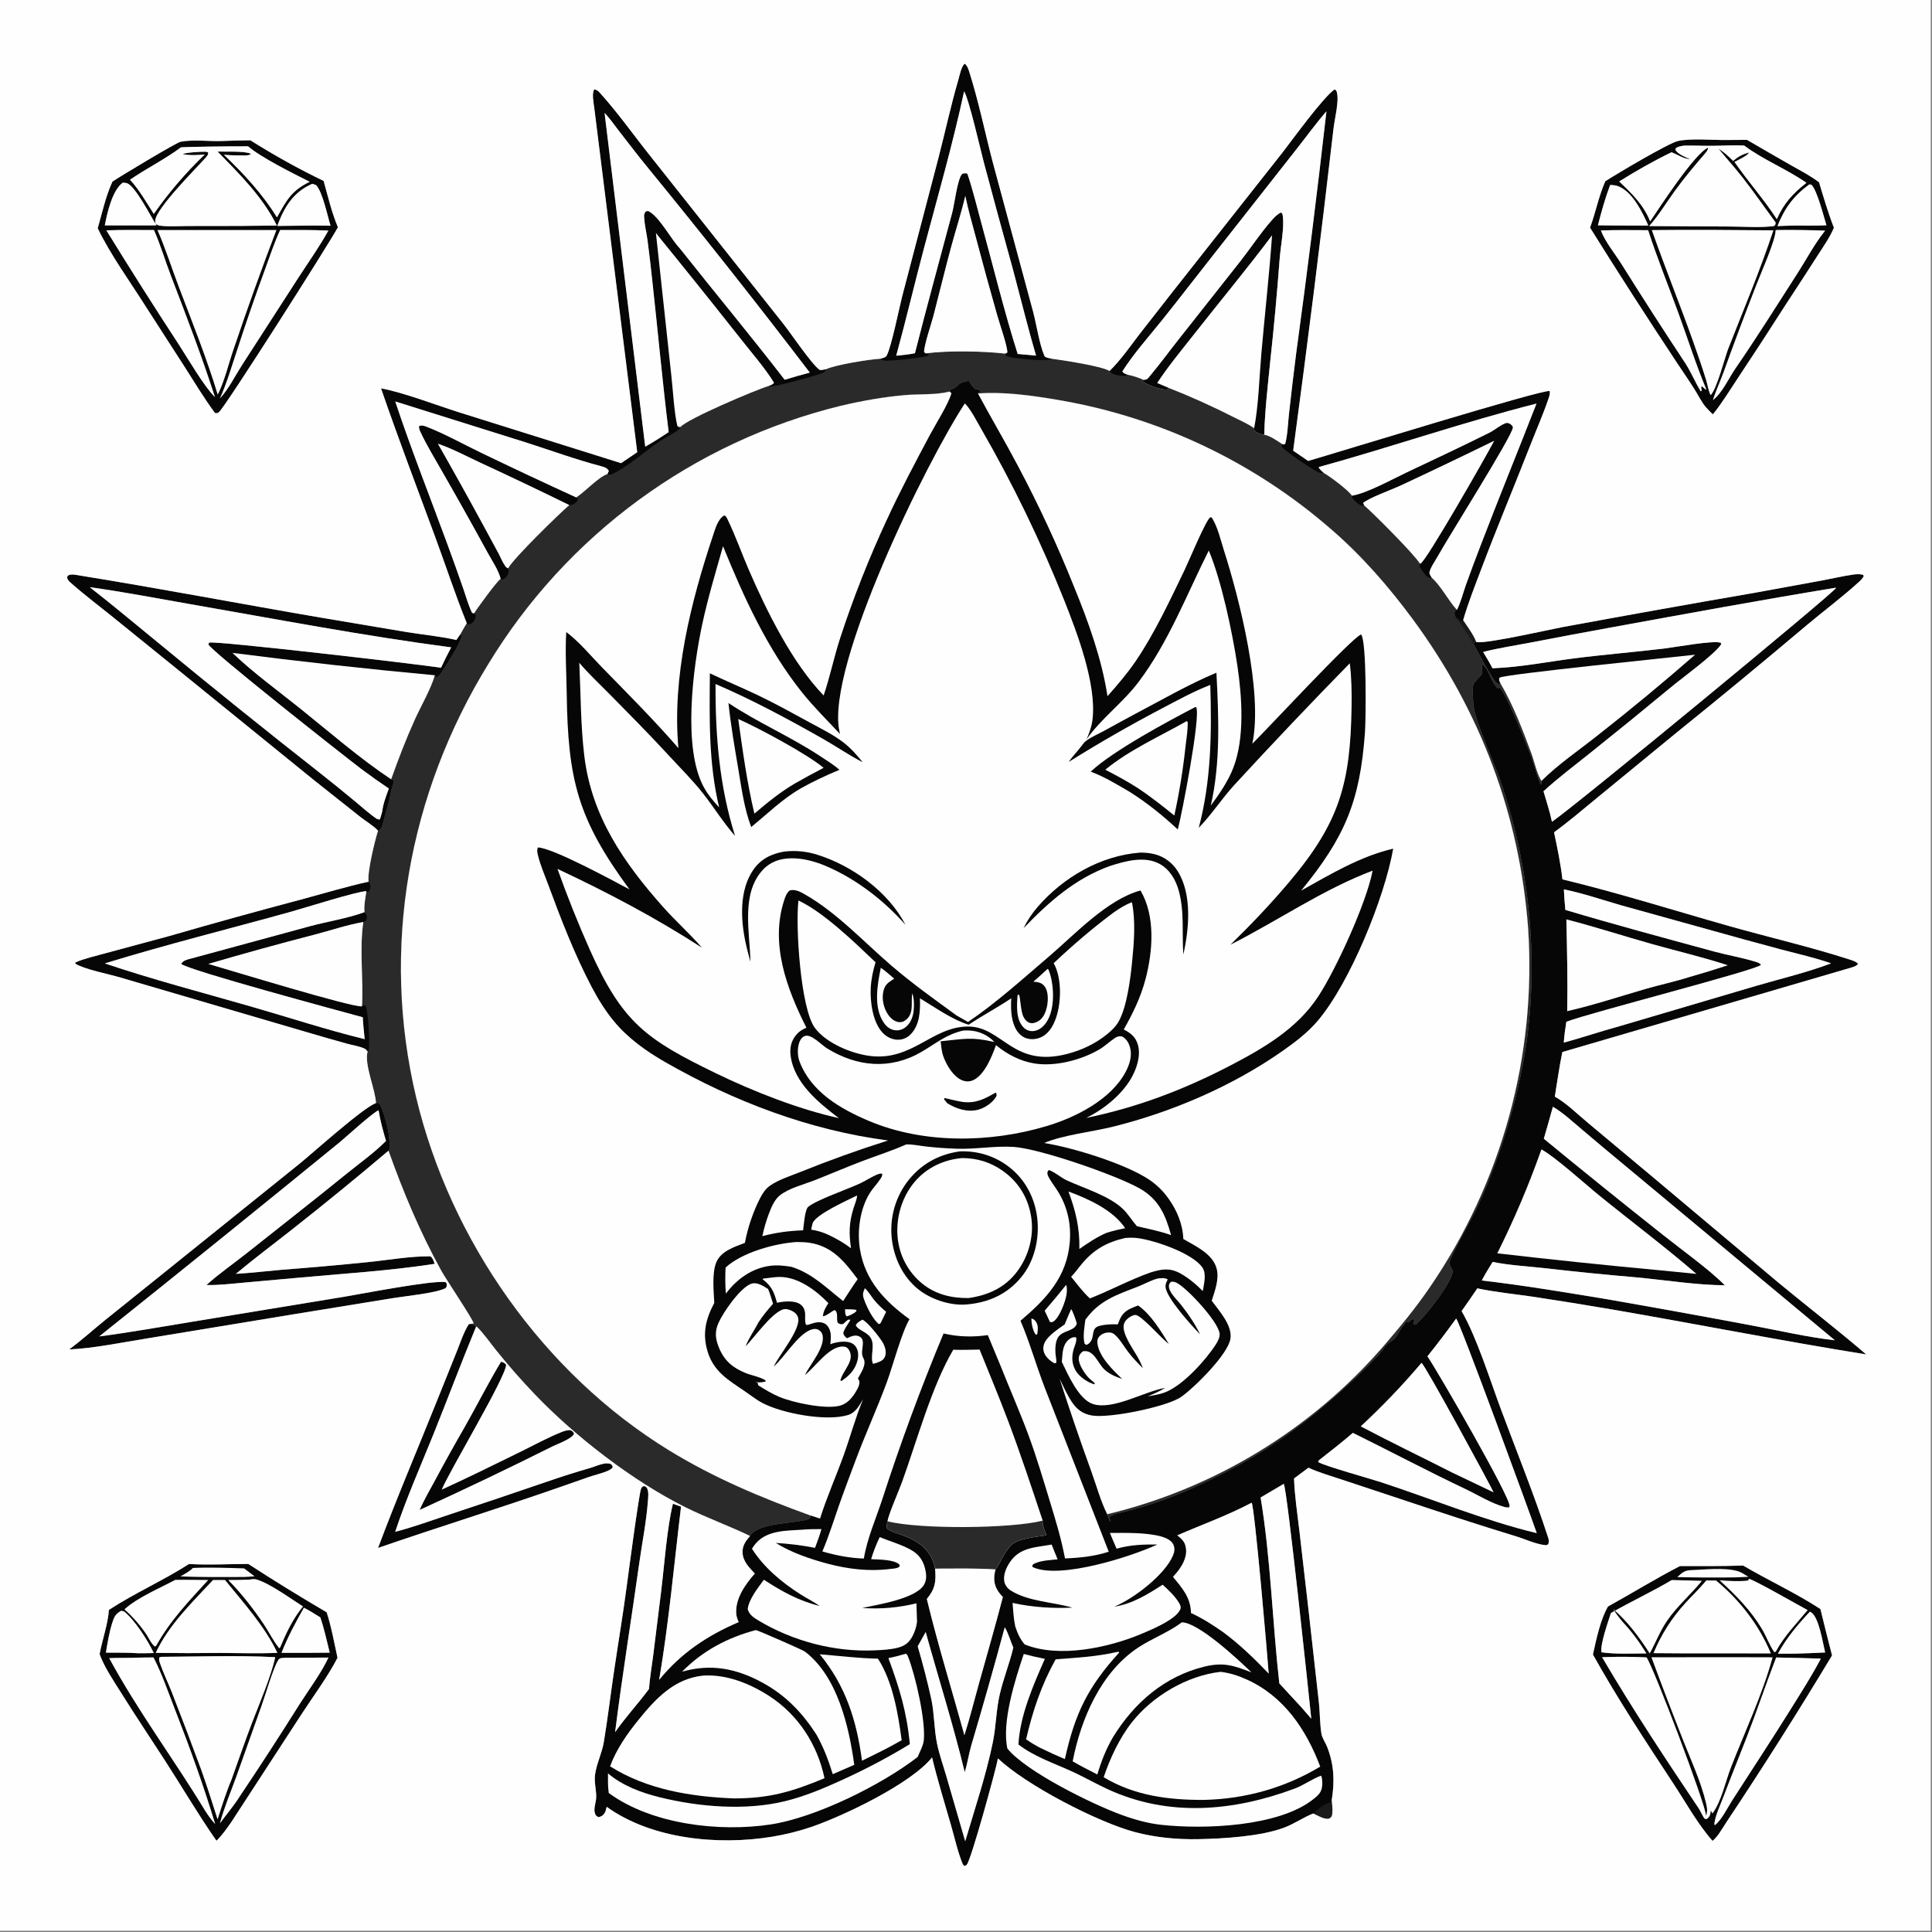 <svg height="1080" width="1080" xmlns="http://www.w3.org/2000/svg"><rect width="100%" height="100%" fill="#808080" stroke="none"/><g transform="scale(1.054)"><path d="m466.975 190.247c1.238-.409 2.735-.52 3.366-1.772 2.549-5.059 6.461-24.641 8.128-31.198l19.275-73.563c3.551-13.7 6.538-27.685 10.501-41.258.613-2.099 1.718-7.649 3.458-8.665 1.424 1.211 1.951 3.042 2.496 4.772 4.894 15.536 8.187 31.71 12.311 47.475l21.379 79.186c1.836 6.888 3.349 17.357 6.008 23.489.443 1.022 2.706 1.273 3.667 1.489 5.767.782 26.818 3.923 30.933 6.556 5.997-5.899 10.887-13.026 15.994-19.688l17.358-22.203 58.399-74.034c5.342-6.879 21.345-29.053 27.576-33.418.993.608.978.662 1.246 1.756 1.17 4.776-1.278 13.888-1.844 19.099q-9.876 85.478-21.383 170.752l7.944 5.45c13.92-3.972 124.695-38.208 128.082-37.066.317 1.43-.18 2.746-.638 4.097-2.838 8.359-6.456 16.528-9.67 24.751-8.48 21.694-17.499 43.18-25.731 64.966-3.435 9.089-7.139 18.35-9.824 27.687 2.363 3.602 5.411 7.555 6.95 11.571.19.034.379.084.572.104 6.079.623 37.452-6.498 45.069-7.962q50.939-9.405 101.983-18.217l35.919-6.565c5.469-1.021 10.971-2.34 16.473-3.122 1.804-.256 3.375-.297 5.143.148l.362.701c-.653 1.189-1.356 1.952-2.359 2.872-8.574 7.861-18.814 15.533-27.81 23.078q-34.221 28.904-69.09 57.023l-42.065 34.507c-7.568 6.192-15.044 12.62-22.941 18.385 1.699 8.108 3.531 16.706 4.438 24.936 29.67 7.178 59.022 16.443 88.399 24.774 21.184 6.007 42.896 10.952 63.828 17.725 1.605.519 3.404 1.023 4.57 2.266-.754 1.398-3.191 1.912-4.681 2.362l-152.162 44.479c-1.587 7.817-2.722 15.745-3.988 23.621 6.179 3.492 12.018 9.306 17.471 13.844l33.529 28.025 67.66 56.855c15.407 12.756 31.325 24.98 46.487 38.023-45.201-7.257-90.072-16.148-135.175-23.907q-20.699-3.532-41.46-6.676c-9.838-1.425-19.884-2.412-29.606-4.45q-4.102 6.07-8.332 12.051c8.042 13.926 15.133 36.723 20.954 52.355 8.378 22.506 17.514 44.949 24.941 67.774.331 1.017.527 2.054.185 3.097-.231.707-.612.676-1.228.959-5.208-.403-10.998-3.205-16.031-4.737-21.015-6.396-41.689-13.235-62.517-20.192l-29.518-9.781c-6.002-1.991-12.267-3.787-18.026-6.399l-7.63 5.691c.305 9.195 1.736 18.451 2.81 27.588l4.943 42.833 5.437 48.551c.575 5.312.472 10.998 1.303 16.223.412 2.596 2.221 4.934 3.153 7.381 3.635 9.542 3.945 18.122 2.33 28.059.225 2.772.793 5.822.021 8.523-.835.975-1.072 1.392-2.493 1.344-2.258-.076-5.281-1.878-7.342-2.812-5.233 2.075-9.944 5.426-15.261 7.446-12.429 4.721-32.117 5.892-45.487 6.168-11.34.234-22.882-.837-33.854-3.758-19.655-5.231-57.806-24.932-72.588-39.083-1.005 5.622-14.161 53.647-16.556 56.417-.565.653-.857.494-1.651.575l.023-.737-.307.319c-2.804-6.697-4.394-14.11-6.408-21.092-3.447-11.954-7.138-23.889-10.049-35.984-11.197 13.887-46.21 30.675-63.811 36.793q-10.415 3.536-21.273 5.297c-28.409 4.627-63.61 1.265-87.496-15.9-.261 1.109-.595 2.719-1.309 3.66-.858 1.132-1.63 1.484-2.967 1.818-1.252-.573-1.471-.667-1.958-2.057-.83-2.367.556-5.694.663-8.18.178-4.143-1.17-8.127-.594-12.336.799-5.842 3.688-11.391 4.674-17.381 2.043-12.415 3.545-24.947 5.382-37.396 2.258-15.301 4.839-30.586 6.849-45.919.735-5.606 6.474-48.866 7.517-50.963.511-1.028.704-1.075 1.725-1.411l1.238.803c1.267 2.096.807 5.07.629 7.442-.809 10.769-3.031 21.719-4.529 32.423-4.191 29.959-9.08 59.883-12.844 89.89 5.604-8.022 12.169-15.058 17.952-22.865.468-6.021 1.514-12.062 2.275-18.057l4.22-34.026c1.69-13.795 3.011-33.258 6.235-46.25 1.366.631 2.864 1.079 4.285 1.583-3.688 30.514-6.467 61.561-11.604 91.864 11.465-14.132 25.543-23.513 42.164-30.62-.642-1.568-1.24-3.029-1.322-4.747-.38-7.998 4.883-15.321 9.899-21.015-2.927-3.024-6.224-6.386-6.5-10.835-.242-3.898 1.601-6.269 3.949-9.077-11.243-5.431-23.063-9.636-34.247-15.206-27.91-13.899-58.655-37.634-80.16-60.182q-10.339-10.83-19.746-22.479c-3.527-4.319-6.893-9.368-10.883-13.237l-.369.392c-.059-.112-.106-.231-.179-.334-.88-1.245-2.129-1.077-3.551-1.313l2.571-.38c-.528-2.404-14.608-23.247-17.258-28.059-11.236-20.408-20.123-41.601-27.928-63.533.086-.103.185-.196.257-.309.932-1.478.35-3.886.152-5.566-.054-4.093-2.437-12.613-3.977-16.553-.372-.901-.695-1.978-1.4-2.673-.449-.443-1.086-.214-1.672-.188-.354-7.49-6.315-20.281-4.449-27.352-.453-.555-.825-1.112-1.486-1.444-2.59-1.303-6.483-1.865-9.304-2.651q-10.928-3.019-21.796-6.249l-98.362-28.828c-6.34-1.922-18.917-4.258-24.076-7.399l.14-.673c5.089-2.192 10.68-3.376 16.013-4.867l33.797-9.122q35.039-10.137 70.3-19.465c11.715-3.176 23.442-6.69 35.285-9.327-.72-5.131 3.263-21.475 5.026-27.072l.798-.167c1.526-1.482 1.953-4.364 2.523-6.371 1.276-4.78 2.883-9.668 3.625-14.558.48-1.722 1.678-4.186 1.053-5.895l-1.039-.224c3.879-10.875 7.975-21.548 12.745-32.074 2.928-6.462 8.773-16.703 10.397-23.134.029.03.066.053.086.089.52.939.039.561 1.061.969 1.394-.795 2.262-2.283 3.124-3.601 2.006-3.07 9.616-14.813 9.834-17.817.041-.576-.233-1.132-.349-1.697.961-1.914 2.115-3.741 3.209-5.581-6.034-14.945-11.095-30.427-16.681-45.56-9.705-26.289-19.652-52.447-28.782-78.947 11.381 2 29.741 9.035 41.58 12.769l85.724 26.898 8.577-5.817-22.792-182.67c-.293-2.357-1.442-7.863.051-9.78 1.361.325 2.01.85 2.954 1.895 9.696 10.743 18.328 23.055 27.4 34.358l69.849 88.111c4.075 5.15 14.833 21.13 19.097 24.31.686.511 2.61-.092 3.481-.23 5.219-2.394 22.982-5.25 28.96-5.583zm-28.96 5.583c-.871.138-2.795.741-3.481.23-4.264-3.18-15.022-19.16-19.097-24.31l-69.849-88.111c-9.072-11.304-17.704-23.615-27.4-34.358-.944-1.046-1.593-1.571-2.954-1.895-1.493 1.917-.344 7.423-.051 9.78l22.792 182.67-8.577 5.817-85.724-26.898c-11.839-3.734-30.199-10.769-41.58-12.769 9.13 26.5 19.077 52.658 28.782 78.947 5.586 15.133 10.647 30.615 16.681 45.56-1.094 1.84-2.248 3.667-3.209 5.581.116.565.39 1.121.349 1.697-.218 3.004-7.828 14.747-9.834 17.817-.862 1.318-1.73 2.806-3.124 3.601-1.022-.408-.541-.03-1.061-.969-.02-.036-.057-.059-.086-.089-1.624 6.431-7.469 16.672-10.397 23.134-4.77 10.526-8.866 21.199-12.745 32.074l1.039.224c.625 1.709-.573 4.173-1.053 5.895-.742 4.89-2.349 9.778-3.625 14.558-.57 2.007-.997 4.889-2.523 6.371l-.798.167c-1.763 5.597-5.746 21.941-5.026 27.072-11.843 2.637-23.57 6.151-35.285 9.327q-35.262 9.328-70.3 19.465l-33.797 9.122c-5.333 1.491-10.923 2.675-16.013 4.867l-.14.673c5.159 3.141 17.736 5.477 24.076 7.399l98.362 28.828q10.868 3.23 21.796 6.249c2.821.786 6.714 1.348 9.304 2.651.661.332 1.033.889 1.486 1.444-1.866 7.071 4.095 19.862 4.449 27.352.586-.026 1.223-.255 1.672.188.705.695 1.028 1.772 1.4 2.673 1.54 3.94 3.923 12.46 3.977 16.553.198 1.68.78 4.088-.152 5.566-.072.113-.171.206-.257.309 7.805 21.932 16.692 43.125 27.928 63.533 2.65 4.812 16.73 25.655 17.258 28.059l-2.571.38c1.422.236 2.671.068 3.551 1.313.073.103.12.222.179.334l.369-.392c3.99 3.869 7.356 8.918 10.883 13.237q9.407 11.649 19.746 22.479c21.505 22.548 52.25 46.283 80.16 60.182 11.184 5.57 23.004 9.775 34.247 15.206 4.187-7.137 22.952-6.47 30.282-8.718 1.153-.354 1.291-.311 1.903-1.4l-.363-.816c-26.163-9.476-50.977-19.88-74.781-34.478-66.661-40.883-115.994-111.357-134.102-187.15-18.89-79.068-4.197-160.853 38.253-229.889q1.927-3.172 3.932-6.296 2.005-3.124 4.085-6.198 2.081-3.074 4.236-6.096 2.155-3.023 4.384-5.991 2.229-2.968 4.53-5.881 2.3-2.913 4.672-5.769 2.371-2.855 4.812-5.652 2.441-2.797 4.949-5.532 2.509-2.737 5.084-5.41 2.574-2.674 5.214-5.284 2.639-2.61 5.342-5.154 2.703-2.544 5.467-5.022 2.764-2.477 5.588-4.886 2.824-2.409 5.707-4.748 2.882-2.339 5.821-4.607 2.938-2.267 5.932-4.462 2.993-2.195 6.039-4.316 3.047-2.121 6.144-4.167 3.097-2.045 6.244-4.015 3.146-1.969 6.34-3.86 3.194-1.892 6.433-3.704 3.24-1.813 6.522-3.546 3.283-1.732 6.607-3.384 3.324-1.652 6.688-3.222 3.363-1.57 6.764-3.057 3.402-1.487 6.838-2.89 3.437-1.403 6.906-2.721 3.47-1.319 6.971-2.552 3.501-1.233 7.032-2.38 3.53-1.147 7.087-2.207 3.558-1.06 7.14-2.033 3.582-.972 7.187-1.857c11.531-2.716 22.971-4.784 34.787-5.768 7.176-.598 15.832-.001 22.733-1.744.143-.036.284-.077.426-.116l.398-.947c.212-.065.426-.123.635-.197 4-1.405 2.618-3.709 9.266-4.479 1.015 1.691 1.838 3.061 3.377 4.316 1.357.329 2.208.179 2.971 1.417l-1.498.5-.089.434c13.36-1.029 28.039.99 41.22 3.21q5.033.831 10.033 1.835 5.001 1.003 9.964 2.179 4.964 1.176 9.883 2.522 4.92 1.346 9.79 2.862 4.871 1.515 9.686 3.197 4.815 1.682 9.569 3.53 4.755 1.847 9.442 3.857 4.688 2.01 9.304 4.181 4.615 2.171 9.153 4.5 4.538 2.328 8.993 4.812 4.455 2.484 8.822 5.12 4.367 2.636 8.64 5.421 4.273 2.785 8.447 5.716 4.175 2.93 8.246 6.003 4.071 3.073 8.033 6.285 3.963 3.212 7.812 6.558c16.261 13.958 30.822 30.647 43.517 47.871 35.829 48.611 56.734 103.774 61.233 164.033q.207 3.133.349 6.271.142 3.137.219 6.276.076 3.139.087 6.28.011 3.14-.043 6.28-.054 3.139-.174 6.277-.12 3.138-.305 6.273-.185 3.135-.435 6.265-.25 3.131-.566 6.255-.315 3.124-.695 6.242-.381 3.117-.826 6.225-.445 3.109-.955 6.207-.51 3.099-1.084 6.186-.574 3.088-1.213 6.162-.638 3.075-1.341 6.136-.702 3.061-1.468 6.106-.766 3.045-1.595 6.074-.83 3.029-1.722 6.04-.892 3.011-1.846 6.002-.955 2.992-1.972 5.963-1.017 2.971-2.095 5.921-1.078 2.949-2.218 5.875-1.14 2.926-2.34 5.828-1.2 2.902-2.461 5.778-1.26 2.876-2.58 5.726-1.32 2.849-2.7 5.67-1.379 2.821-2.816 5.613-1.438 2.792-2.933 5.554-1.496 2.761-3.049 5.49-1.552 2.73-3.161 5.427-1.609 2.696-3.274 5.359-1.665 2.663-3.385 5.29-1.721 2.627-3.495 5.218c-7.501 11.033-16.061 21.364-24.762 31.461q-1.783 2.055-3.606 4.074-1.822 2.02-3.683 4.004-1.862 1.983-3.761 3.931-1.899 1.948-3.836 3.858-1.937 1.91-3.91 3.783-1.974 1.872-3.983 3.706-2.009 1.834-4.053 3.629-2.045 1.794-4.124 3.549-2.078 1.755-4.191 3.469-2.112 1.714-4.257 3.387-2.145 1.673-4.323 3.304-2.177 1.631-4.385 3.22-2.208 1.588-4.447 3.134-2.239 1.545-4.507 3.047-2.268 1.502-4.565 2.96-2.297 1.458-4.621 2.87-2.325 1.413-4.677 2.781-2.351 1.368-4.729 2.69-2.377 1.321-4.78 2.597-2.403 1.276-4.83 2.504-2.427 1.229-4.877 2.411-2.451 1.181-4.924 2.315-2.472 1.134-4.967 2.22-2.494 1.086-5.009 2.123-2.514 1.037-5.049 2.026-2.534.988-5.088 1.927-2.553.939-5.123 1.829-2.571.889-5.159 1.729-2.587.839-5.191 1.629-2.603.789-5.221 1.528-2.618.738-5.25 1.426-2.632.688-5.277 1.325c.478 1.335.971 2.651 1.508 3.964l.268-.547-.798-1.63c1.16-1.849 6.273-2.613 8.327-3.133 12.657-3.198 24.623-7.386 36.519-12.76 33.278-15.034 56.286-30.818 83.027-55.577q8.008-7.317 15.417-15.241c1.508-1.625 2.747-3.923 4.261-5.377.568-.545 1.377-.954 2.057-1.341 3.318-1.888 4.158-6.055 6.848-8.825.149-.154.304-.302.456-.453l-.256-.318c.142-.09 1.273-.805 1.394-.904.062-.051.08-.139.121-.209.342.416.09.208.91.362.752-.735 1.206-1.227 2.24-1.496 1.354 1.174-.219 1.267.219 2.787l.994.154c.435-.33.439-.32.913-.758 4.968-4.584 18.716-21.821 18.881-27.996-.854-1.363-1.961-2.899-1.648-4.601.629-3.412 12.337-23.748 15.098-29.886q4.556-10.027 8.429-20.337 3.872-10.309 7.045-20.856 3.172-10.546 5.63-21.281 2.457-10.736 4.189-21.612c6.991-46.901 1.779-96.952-13.69-141.707-3.147-9.105-14.02-32.72-14.227-40.746-.064-2.502-.591-7.703.157-9.874.336-.974 2.108-2.648 2.842-3.525.282-.337 1.569-1.613 1.68-1.995.367-1.256-.51-4.07.367-4.995 3.902 3.497 4.129 9.253 8.135 12.739l.61-.549c3.305 1.664 15.601 32.877 17.296 37.565 1.642 4.543 2.644 9.295 4.631 13.717l.647-.023-.21-1.605c-2.469-3.965-3.775-10.517-5.457-15.036-4.52-12.142-9.593-25.508-16.224-36.67-.509.106-1.013.329-1.523.131-2.265-.879-11.227-18.318-13.039-21.573l1.694-.602c-1.539-4.016-4.587-7.969-6.95-11.571 2.685-9.337 6.389-18.598 9.824-27.687 8.232-21.786 17.251-43.272 25.731-64.966 3.214-8.223 6.832-16.392 9.67-24.751.458-1.351.955-2.667.638-4.097-3.387-1.142-114.162 33.094-128.082 37.066l-7.944-5.45q11.506-85.274 21.383-170.752c.566-5.21 3.014-14.323 1.844-19.099-.268-1.093-.253-1.148-1.246-1.756-6.231 4.365-22.234 26.539-27.576 33.418l-58.399 74.034-17.358 22.203c-5.107 6.662-9.997 13.789-15.994 19.688-4.115-2.633-25.166-5.774-30.933-6.556-.961-.216-3.224-.467-3.667-1.489-2.659-6.132-4.172-16.601-6.008-23.489l-21.379-79.186c-4.124-15.765-7.417-31.939-12.311-47.475-.545-1.73-1.072-3.562-2.496-4.772-1.74 1.016-2.845 6.566-3.458 8.665-3.963 13.573-6.95 27.559-10.501 41.258l-19.275 73.563c-1.667 6.557-5.579 26.139-8.128 31.198-.631 1.252-2.128 1.363-3.366 1.772-5.978.333-23.741 3.189-28.96 5.583zm385.581 391.162q-2.334 8.5-4.809 16.96 31.339 25.763 63.142 50.95c9.735 7.773 24.477 18.262 32.856 26.76-14.486-.019-32.314-2.854-47.085-4.203q-24.737-2.113-49.4-4.964c-8.801-.947-17.994-1.458-26.655-3.212-1.924 3.237-4.068 6.476-5.736 9.846 21.766 2.496 43.344 6.159 64.961 9.685q39.039 6.794 77.981 14.123c14.093 2.635 30.237 6.353 44.293 7.901l-110.221-91.737q-12.071-9.986-24.012-20.125c-4.811-4.03-9.887-8.822-15.315-11.984zm-150.725 300.59c-.623-9.007-7.457-88.328-9.034-90.586-12.803 6.756-26.182 11.561-39.43 17.283 2.677 2.185 4.227 3.583 4.627 7.196.546 4.937-2.369 9.564-5.418 13.168q-.723.852-1.477 1.677c4.844 5.854 9.477 11.072 9.52 19.134 6.169 2.843 11.541 6.275 17.081 10.181 8.846 6.537 16.529 14.035 24.131 21.947zm223.308-369.467q10.125-2.858 20.11-6.169c-13.062-4.297-26.539-7.412-39.771-11.14-15.253-4.296-30.433-9.208-45.76-13.183.348 16.224.745 32.403.44 48.631 13.875-3.161 27.563-7.698 41.23-11.673 7.854-2.283 15.976-3.981 23.751-6.466zm-81.139 294.998c-3.261-9.503-40.752-111.882-42.747-113.799q-7.368 10.201-15.224 20.031c5.541 8.08 44.174 75.028 43.581 79.442-.073.54-.117.446-.53.801l-.725-.019.831-.579c-1.123.662-1.057.605-2.348.251-7.116-1.95-14.041-6.347-20.689-9.503-20.104-9.547-39.732-19.946-59.679-29.788-5.882 5.062-11.979 9.829-18.093 14.605l-.285.885c3.347 2.036 28.06 8.941 33.72 10.801 26.901 8.838 54.727 20.264 82.188 26.872zm-287.062 19.274c-10.559-.717-21.441-.408-32.027-.415.525 6.959.16 10.481-4.392 16.08 5.864 24.232 13.291 48.192 19.935 72.228 2.912-9.167 5.213-18.529 7.81-27.789 4.249-15.153 8.604-30.253 12.579-45.482-2.788-2.87-4.62-5.811-4.594-9.936.009-1.532.304-3.202.689-4.686zm264.169-40.916c-2.592-5.378-36.123-67.191-38.222-68.661-10.093 11.944-20.763 23.022-32.198 33.691 16.005 8.433 32.364 16.312 48.506 24.496zm-123.564 2.747c5.383 32.481 6.224 65.86 9.922 98.569 3.827 4.278 7.801 8.414 11.661 12.66l5.29 6.085c-1.368-13.344-12.891-122.653-14.601-124.542zm162.149-252.3c-.608 3.692-1.078 7.329-1.361 11.06 9.898-2.694 19.605-6.011 29.507-8.701l72.72-21.462c13.045-3.813 26.865-7.062 39.563-11.885-8.563-3.003-17.599-4.998-26.371-7.319q-19.587-5.229-39.102-10.719l-45.875-12.736c-9.994-2.861-20.211-6.422-30.39-8.459.137 3.652.424 7.255.802 10.89 26.107 7.793 52.546 14.881 78.837 22.051 7.169 1.955 14.651 3.185 21.736 5.354 1.19.364 2.47.65 3.181 1.743-2.096 2.768-90.849 25.396-103.247 30.183zm-319.081 397.986c-6.041-24.996-13.818-49.527-20.695-74.308l-4.223 7.551q4.148 14.102 7.305 28.459c1.527 7.647 1.384 15.495 2.911 23.01 1.184 5.827 3.286 11.672 4.952 17.396l10.021 34.496c5.069-17.162 11.011-34.813 14.62-52.332 1.74-8.451 1.729-17.08 3.702-25.617 1.939-8.391 5.233-16.414 7.169-24.739-1.432-3.233-2.684-7.824-4.532-10.732q-8.484 31.399-17.734 62.581c-1.37 4.679-2.022 9.617-3.496 14.235zm374.122-575.037q-20.838 17.263-41.976 34.159c-8.413 6.771-17.236 13.342-25.182 20.638 1.567 5.35 3.348 10.724 4.488 16.182 12.843-8.787 150.245-122.026 150.649-124.005l-.171-.128c-39.921 6.556-79.788 13.892-119.588 21.152q-21.741 3.955-43.436 8.156c-7.953 1.523-16.116 2.725-23.948 4.766 1.696 2.848 3.438 5.675 4.952 8.627l.846-.029c13.999-.54 28.444-3.41 42.389-5.199 15.958-2.046 31.989-3.315 47.959-5.243 5.999-.725 25.653-4.386 29.819-3.077l.33.746c-2.98 5.11-21.398 18.419-27.131 23.255z" fill="#070606"/><path d="m466.975 190.247c1.238-.409 2.735-.52 3.366-1.772 2.549-5.059 6.461-24.641 8.128-31.198l19.275-73.563c3.551-13.7 6.538-27.685 10.501-41.258.613-2.099 1.718-7.649 3.458-8.665 1.424 1.211 1.951 3.042 2.496 4.772 4.894 15.536 8.187 31.71 12.311 47.475l21.379 79.186c1.836 6.888 3.349 17.357 6.008 23.489.443 1.022 2.706 1.273 3.667 1.489 5.767.782 26.818 3.923 30.933 6.556 5.997-5.899 10.887-13.026 15.994-19.688l17.358-22.203 58.399-74.034c5.342-6.879 21.345-29.053 27.576-33.418.993.608.978.662 1.246 1.756 1.17 4.776-1.278 13.888-1.844 19.099q-9.876 85.478-21.383 170.752l7.944 5.45c13.92-3.972 124.695-38.208 128.082-37.066.317 1.43-.18 2.746-.638 4.097-2.838 8.359-6.456 16.528-9.67 24.751-8.48 21.694-17.499 43.18-25.731 64.966-3.435 9.089-7.139 18.35-9.824 27.687 2.363 3.602 5.411 7.555 6.95 11.571l-1.694.602c1.812 3.255 10.774 20.694 13.039 21.573.51.198 1.014-.025 1.523-.131 6.631 11.162 11.704 24.528 16.224 36.67 1.682 4.519 2.988 11.071 5.457 15.036l.21 1.605-.647.023c-1.987-4.422-2.989-9.174-4.631-13.717-1.695-4.688-13.991-35.901-17.296-37.565l-.61.549c-4.006-3.486-4.233-9.242-8.135-12.739-.877.925 0 3.739-.367 4.995-.111.382-1.398 1.658-1.68 1.995-.734.877-2.506 2.551-2.842 3.525-.748 2.171-.221 7.372-.157 9.874.207 8.026 11.08 31.641 14.227 40.746 15.469 44.755 20.681 94.806 13.69 141.707q-1.732 10.876-4.189 21.612-2.458 10.735-5.63 21.281-3.173 10.547-7.046 20.856-3.872 10.31-8.428 20.337c-2.761 6.138-14.469 26.474-15.098 29.886-.313 1.702.794 3.238 1.648 4.601-.165 6.175-13.913 23.412-18.881 27.996-.474.438-.478.428-.913.758l-.994-.154c-.438-1.52 1.135-1.613-.219-2.787-1.034.269-1.488.761-2.24 1.496-.82-.154-.568.054-.91-.362-.041.07-.059.158-.121.209-.121.099-1.252.814-1.394.904l.256.318c-.152.151-.307.299-.456.453-2.69 2.77-3.53 6.937-6.848 8.825-.68.387-1.489.796-2.057 1.341-1.514 1.454-2.753 3.752-4.261 5.377q-7.409 7.924-15.417 15.241c-26.741 24.759-49.749 40.543-83.027 55.577-11.896 5.374-23.862 9.562-36.519 12.76-2.054.52-7.167 1.284-8.327 3.133l.798 1.63-.268.547c-.537-1.313-1.03-2.629-1.508-3.964q2.645-.637 5.277-1.325 2.632-.688 5.25-1.426 2.618-.739 5.221-1.528 2.604-.79 5.191-1.629 2.588-.84 5.159-1.729 2.57-.89 5.123-1.829 2.554-.939 5.088-1.927 2.535-.989 5.049-2.026 2.515-1.037 5.009-2.123 2.495-1.086 4.967-2.22 2.473-1.134 4.924-2.315 2.45-1.182 4.877-2.411 2.427-1.228 4.83-2.504 2.403-1.276 4.78-2.597 2.378-1.322 4.729-2.69 2.352-1.368 4.677-2.781 2.324-1.412 4.621-2.87 2.297-1.458 4.565-2.96 2.268-1.502 4.507-3.047 2.239-1.546 4.447-3.134 2.208-1.589 4.385-3.22 2.178-1.631 4.323-3.304 2.145-1.673 4.257-3.387 2.113-1.714 4.191-3.469 2.079-1.755 4.123-3.549 2.045-1.795 4.054-3.629 2.009-1.834 3.983-3.706 1.973-1.873 3.91-3.783 1.937-1.91 3.836-3.858 1.899-1.947 3.761-3.931 1.861-1.984 3.683-4.004 1.823-2.019 3.606-4.074c8.701-10.097 17.261-20.428 24.762-31.461q1.774-2.591 3.495-5.218 1.72-2.627 3.385-5.29 1.665-2.663 3.274-5.359 1.609-2.697 3.161-5.427 1.553-2.729 3.049-5.49 1.495-2.762 2.933-5.554 1.437-2.792 2.816-5.613 1.379-2.821 2.7-5.67 1.32-2.85 2.58-5.726 1.261-2.876 2.461-5.778 1.2-2.902 2.34-5.828 1.14-2.926 2.218-5.875 1.078-2.95 2.095-5.921 1.017-2.971 1.971-5.963.955-2.991 1.847-6.002.892-3.011 1.722-6.04.829-3.029 1.595-6.074.766-3.045 1.468-6.106.703-3.061 1.341-6.136.638-3.074 1.213-6.162.574-3.087 1.084-6.186.51-3.098.955-6.207.445-3.108.826-6.225.38-3.118.695-6.242.316-3.124.566-6.255.25-3.13.435-6.265.185-3.134.305-6.272.12-3.138.174-6.278.054-3.14.043-6.28-.011-3.141-.088-6.28-.076-3.139-.218-6.276-.142-3.138-.349-6.271c-4.499-60.259-25.404-115.422-61.233-164.033-12.695-17.224-27.256-33.913-43.517-47.871q-3.849-3.346-7.812-6.558-3.962-3.212-8.033-6.285-4.071-3.073-8.246-6.003-4.174-2.931-8.447-5.716-4.273-2.785-8.64-5.421-4.367-2.636-8.822-5.12-4.455-2.484-8.993-4.812-4.538-2.329-9.153-4.5-4.616-2.171-9.304-4.181-4.687-2.01-9.442-3.857-4.754-1.848-9.569-3.53-4.815-1.682-9.686-3.197-4.87-1.516-9.79-2.862-4.919-1.346-9.883-2.522-4.963-1.176-9.964-2.179-5-1.004-10.033-1.835c-13.181-2.22-27.86-4.239-41.22-3.21l.089-.434 1.498-.5c-.763-1.238-1.614-1.088-2.971-1.417-1.539-1.255-2.362-2.625-3.377-4.316-6.648.77-5.266 3.074-9.266 4.479-.209.074-.423.132-.635.197l-.398.947c-.142.039-.283.08-.426.116-6.901 1.743-15.557 1.146-22.733 1.744-11.816.984-23.256 3.052-34.787 5.768q-3.605.885-7.187 1.857-3.582.973-7.14 2.033-3.557 1.06-7.087 2.207-3.531 1.147-7.032 2.38-3.501 1.233-6.971 2.552-3.469 1.318-6.906 2.721-3.436 1.403-6.838 2.89-3.401 1.487-6.764 3.057-3.364 1.57-6.688 3.222-3.324 1.652-6.607 3.384-3.282 1.733-6.522 3.546-3.239 1.812-6.433 3.704-3.194 1.891-6.34 3.86-3.147 1.97-6.244 4.015-3.097 2.046-6.144 4.167-3.046 2.121-6.039 4.316-2.994 2.195-5.932 4.462-2.939 2.268-5.821 4.607-2.883 2.339-5.707 4.748-2.824 2.409-5.588 4.886-2.764 2.478-5.467 5.022-2.703 2.544-5.342 5.154-2.64 2.61-5.214 5.284-2.575 2.673-5.084 5.41-2.508 2.735-4.949 5.532-2.441 2.797-4.812 5.652-2.372 2.856-4.672 5.769-2.301 2.913-4.53 5.881-2.229 2.968-4.384 5.991-2.155 3.022-4.236 6.096-2.08 3.074-4.085 6.198-2.005 3.124-3.932 6.296c-42.45 69.036-57.143 150.821-38.253 229.889 18.108 75.793 67.441 146.267 134.102 187.15 23.804 14.598 48.618 25.002 74.781 34.478l.363.816c-.612 1.089-.75 1.046-1.903 1.4-7.33 2.248-26.095 1.581-30.282 8.718-11.243-5.431-23.063-9.636-34.247-15.206-27.91-13.899-58.655-37.634-80.16-60.182q-10.339-10.83-19.746-22.479c-3.527-4.319-6.893-9.368-10.883-13.237l-.369.392c-.059-.112-.106-.231-.179-.334-.88-1.245-2.129-1.077-3.551-1.313l2.571-.38c-.528-2.404-14.608-23.247-17.258-28.059-11.236-20.408-20.123-41.601-27.928-63.533.086-.103.185-.196.257-.309.932-1.478.35-3.886.152-5.566-.054-4.093-2.437-12.613-3.977-16.553-.372-.901-.695-1.978-1.4-2.673-.449-.443-1.086-.214-1.672-.188-.354-7.49-6.315-20.281-4.449-27.352-.453-.555-.825-1.112-1.486-1.444-2.59-1.303-6.483-1.865-9.304-2.651q-10.928-3.019-21.796-6.249l-98.362-28.828c-6.34-1.922-18.917-4.258-24.076-7.399l.14-.673c5.089-2.192 10.68-3.376 16.013-4.867l33.797-9.122q35.039-10.137 70.3-19.465c11.715-3.176 23.442-6.69 35.285-9.327-.72-5.131 3.263-21.475 5.026-27.072l.798-.167c1.526-1.482 1.953-4.364 2.523-6.371 1.276-4.78 2.883-9.668 3.625-14.558.48-1.722 1.678-4.186 1.053-5.895l-1.039-.224c3.879-10.875 7.975-21.548 12.745-32.074 2.928-6.462 8.773-16.703 10.397-23.134.029.03.066.053.086.089.52.939.039.561 1.061.969 1.394-.795 2.262-2.283 3.124-3.601 2.006-3.07 9.616-14.813 9.834-17.817.041-.576-.233-1.132-.349-1.697.961-1.914 2.115-3.741 3.209-5.581-6.034-14.945-11.095-30.427-16.681-45.56-9.705-26.289-19.652-52.447-28.782-78.947 11.381 2 29.741 9.035 41.58 12.769l85.724 26.898 8.577-5.817-22.792-182.67c-.293-2.357-1.442-7.863.051-9.78 1.361.325 2.01.85 2.954 1.895 9.696 10.743 18.328 23.055 27.4 34.358l69.849 88.111c4.075 5.15 14.833 21.13 19.097 24.31.686.511 2.61-.092 3.481-.23 5.219-2.394 22.982-5.25 28.96-5.583zm-201.432 116.738c-1.09-4.517-4.774-9.906-6.999-14.028q-11.794-21.591-24.05-42.923c-3.838-6.823-8.146-13.719-11.426-20.815-.532-1.153-1.037-2.081-.72-3.345 1.369-.357 2.263-.17 3.594.34 9.44 3.618 19.585 9.26 28.8 13.71q25.302 12.202 50.847 23.886c4.694-2.968 11.865-10.932 16.573-12.385l.741-1.707c-.978-1.671-2.618-2.081-4.371-2.544-13.38-3.535-26.66-8.393-39.859-12.613l-69.067-21.656c8.526 25.598 18.479 50.703 27.784 76.026q4.225 11.507 8.248 23.086c1.505 4.307 2.739 8.957 4.734 13.049l1.068.234c1.189-2.139 12.53-17.664 14.103-18.315zm451.433-44.09c.143-.021.287-.04.431-.065 7.84-1.362 21.142-8.731 28.746-12.321 14.582-6.885 29.218-13.773 43.65-20.945 2.837-1.409 5.457-3.79 8.346-4.97 1.076-.44 1.631-.362 2.681.195.583.31 1.538 1.207 1.567 1.854.17 3.834-35.045 59.532-39.973 68.575-1.21 2.221-4.047 6.162-4.296 8.529-.074.697.817 2.023 1.167 2.602 5.149 4.553 8.677 11.966 13.421 17.113 2.057-4.009 3.256-8.986 4.765-13.257q3.753-10.489 7.783-20.874c9.63-25.189 19.865-50.164 29.656-75.296-38.864 9.847-76.941 23.035-115.582 33.695.581 1.332 1.676 2.112 2.73 3.085 2.88 1.545 13.615 9.512 14.908 12.08zm-46.458-32.37c3.212.628 6.769 3.201 9.515 4.967 1.155.322.62.395 1.613-.143 1.319-4.963 1.417-10.699 1.997-15.842q1.745-15.832 3.753-31.634 8.802-64.347 16.121-128.88c-5.833 6.701-11.076 14.03-16.604 20.99l-43.111 54.822c-9.226 11.655-18.258 23.48-27.557 35.071-7.028 8.76-15.024 17.658-21.013 27.124.803 1.196 1.607 1.246 2.907 1.756 2.818.559 5.75 1.51 8.367 2.707 2.022-.161 2.067-.528 3.361-2.069 5.292-6.301 10.184-13.026 15.293-19.483l32.88-41.641c5.53-7.084 10.597-14.865 16.555-21.578 1.39-1.567 2.855-3.103 4.782-4 .919.691.847.941.997 2.044.824 6.069-1.178 16.032-1.673 22.48q-2.027 27.08-4.963 54.077c-1.299 12.99-2.863 26.185-3.22 39.232zm-328.324 6.392q6.381-3.625 12.457-7.741c-3.272-26.418-5.692-53.007-8.596-79.476q-1.161-11.114-2.609-22.195c-.567-4.035-1.572-8.273-1.817-12.324-.087-1.424.068-1.946.931-3.06 1.055-.261 1.202-.296 2.176.327 5.566 3.554 11.033 14.249 15.84 19.333 18.436 23.286 37.455 46.123 55.594 69.645 4.416-1.389 8.867-2.603 13.337-3.801q-41.743-54.711-85.321-107.973c-5.508-6.677-10.742-13.589-16.064-20.414-2.383-3.055-4.772-6.612-7.493-9.338zm-149.777 302.607c-12.409-3.402-92.615-24.947-96.327-28.315 1.083-1.871 3.177-2.266 5.159-2.801l63.191-17.181c9.26-2.482 20.075-4.192 28.867-7.442-.377-3.558.532-7.619 1.001-11.15-4.663-.007-33.461 9.096-39.968 10.905-32.888 9.146-66.162 17.375-98.775 27.423 25.448 8.571 51.552 15.405 77.356 22.819 20.095 5.774 40.193 12.381 60.496 17.356-.35-3.855-.84-7.749-1-11.614zm-81.932-28.296c11.205 3.221 75.938 23.083 81.493 22.506.845-14.804-1.441-29.976.711-44.733-8.58 1.506-17.263 4.43-25.708 6.656q-28.373 7.333-56.496 15.571zm364.826-322.558c3.3-.376 6.698-.62 9.944-1.311 6.323-24.961 13.198-49.787 19.805-74.678 1.199-4.518 2.757-17.93 5.26-20.472 1.128-.364 1.602-.416 2.744-.08 2.907 8.63 5.056 17.598 7.461 26.381 6.315 23.062 12.004 46.424 19.205 69.224l9.783.889c-4.509-15.317-8.266-30.78-12.396-46.196q-7.785-28.044-15.28-56.168c-1.66-6.248-7.979-33.967-10.51-37.831-5.941 27.625-13.78 55.026-21.06 82.331-5.136 19.261-9.686 38.689-14.956 57.911zm248.182 79.325c4.673 4.025 26.86 26.165 29.578 30.926.112-.018.226-.024.336-.054 2.708-.743 34.804-56.872 39.058-65.084q-24.746 12.106-49.707 23.764c-4.383 2.047-16.691 6.474-19.809 9.209zm-211.518-164.147c-2.155 9.139-5.066 18.034-7.519 27.088-3.295 12.159-6.23 24.43-9.42 36.619-1.253 4.787-4.7 14.636-4.971 19.112l.889.767c11.607-1.604 30.451-1.246 42.036.089.863-.162.424.004 1.277-.59.026-3.546-4.102-15.184-5.348-19.641q-5.94-20.851-11.466-41.815c-1.902-7.169-4.028-14.355-5.478-21.629zm-210.062 164.015q-23.495-11.52-47.241-22.514c-7.331-3.397-14.764-7.423-22.424-10.012q12.3 21.577 24.146 43.406l7.89 14.548c1.172 2.196 2.26 5.011 3.706 6.979.446.607.809.851 1.459 1.17 3.018-5.509 26.622-28.486 32.464-33.577z" fill="#2a2a2a"/><path d="m337.975 239.836-22.792-182.67c-.293-2.357-1.442-7.863.051-9.78 1.361.325 2.01.85 2.954 1.895 9.696 10.743 18.328 23.055 27.4 34.358l69.849 88.111c4.075 5.15 14.833 21.13 19.097 24.31.686.511 2.61-.092 3.481-.23-.386 1.032-.415 1.311-1.457 1.838-2.338 1.183-26.653 7.991-28.612 7.242-.111-.043-.215-.102-.322-.152-6.995 2.086-43.406 17.589-46.721 21.742-.239.622-.47.967-1.008 1.375-3.247 2.462-7.125 4.201-10.519 6.508-6.626 4.503-18.07 14.385-24.864 17.06-1.157.455-1.271.53-2.35-.018l.741-1.707c-.978-1.671-2.618-2.081-4.371-2.544-13.38-3.535-26.66-8.393-39.859-12.613l-69.067-21.656c8.526 25.598 18.479 50.703 27.784 76.026q4.225 11.507 8.248 23.086c1.505 4.307 2.739 8.957 4.734 13.049l1.068.234.91 1.016c-.15 1.541-.568 2.837-1.752 3.891-.891.792-1.19.871-2.319.983l-.722-.697c-6.034-14.945-11.095-30.427-16.681-45.56-9.705-26.289-19.652-52.447-28.782-78.947 11.381 2 29.741 9.035 41.58 12.769l85.724 26.898zm4.219-2.919q6.381-3.625 12.457-7.741c-3.272-26.418-5.692-53.007-8.596-79.476q-1.161-11.114-2.609-22.195c-.567-4.035-1.572-8.273-1.817-12.324-.087-1.424.068-1.946.931-3.06 1.055-.261 1.202-.296 2.176.327 5.566 3.554 11.033 14.249 15.84 19.333 18.436 23.286 37.455 46.123 55.594 69.645 4.416-1.389 8.867-2.603 13.337-3.801q-41.743-54.711-85.321-107.973c-5.508-6.677-10.742-13.589-16.064-20.414-2.383-3.055-4.772-6.612-7.493-9.338z" fill="#070606"/><path d="m347.881 123.62q22.422 27.54 44.442 55.403c6.023 7.738 13.068 15.628 18.211 23.939-.554 1.016-1.869 1.313-2.91 1.796-6.995 2.086-43.406 17.589-46.721 21.742-1.16-.021-.603.14-1.646-.563-1.701-6.748-2.361-19.439-3.221-26.891z" fill="#fffefe"/><path d="m466.975 190.247c1.238-.409 2.735-.52 3.366-1.772 2.549-5.059 6.461-24.641 8.128-31.198l19.275-73.563c3.551-13.7 6.538-27.685 10.501-41.258.613-2.099 1.718-7.649 3.458-8.665 1.424 1.211 1.951 3.042 2.496 4.772 4.894 15.536 8.187 31.71 12.311 47.475l21.379 79.186c1.836 6.888 3.349 17.357 6.008 23.489.443 1.022 2.706 1.273 3.667 1.489-.164.115-.313.254-.491.345-2.429 1.25-19.248-.401-22.406-1.424-1.168-.378-1.206-.558-1.677-1.6.863-.162.424.004 1.277-.59.026-3.546-4.102-15.184-5.348-19.641q-5.94-20.851-11.466-41.815c-1.902-7.169-4.028-14.355-5.478-21.629-2.155 9.139-5.066 18.034-7.519 27.088-3.295 12.159-6.23 24.43-9.42 36.619-1.253 4.787-4.7 14.636-4.971 19.112l.889.767 1.685.472-.377.778c-2.809.922-21.495 3.287-23.861 2.409-.583-.216-.937-.503-1.426-.846zm8.336-1.577c3.3-.376 6.698-.62 9.944-1.311 6.323-24.961 13.198-49.787 19.805-74.678 1.199-4.518 2.757-17.93 5.26-20.472 1.128-.364 1.602-.416 2.744-.08 2.907 8.63 5.056 17.598 7.461 26.381 6.315 23.062 12.004 46.424 19.205 69.224l9.783.889c-4.509-15.317-8.266-30.78-12.396-46.196q-7.785-28.044-15.28-56.168c-1.66-6.248-7.979-33.967-10.51-37.831-5.941 27.625-13.78 55.026-21.06 82.331-5.136 19.261-9.686 38.689-14.956 57.911z" fill="#070606"/><path d="m606.506 201.463c2.022-.161 2.067-.528 3.361-2.069 5.292-6.301 10.184-13.026 15.293-19.483l32.88-41.641c5.53-7.084 10.597-14.865 16.555-21.578 1.39-1.567 2.855-3.103 4.782-4 .919.691.847.941.997 2.044.824 6.069-1.178 16.032-1.673 22.48q-2.027 27.08-4.963 54.077c-1.299 12.99-2.863 26.185-3.22 39.232-1.573-.035-3.319-.629-4.559-1.626-.873-.701-.665-.754-.808-1.783-3.165-2.273-7.18-4.004-10.674-5.775q-16.857-8.601-34.464-15.537c-.632.579-.841.822-1.732.818-2.872-.01-10.178-2.468-12.341-4.423z" fill="#fffefe"/><path d="m606.506 201.463c2.022-.161 2.067-.528 3.361-2.069 5.292-6.301 10.184-13.026 15.293-19.483l32.88-41.641c5.53-7.084 10.597-14.865 16.555-21.578 1.39-1.567 2.855-3.103 4.782-4 .919.691.847.941.997 2.044.824 6.069-1.178 16.032-1.673 22.48q-2.027 27.08-4.963 54.077c-1.299 12.99-2.863 26.185-3.22 39.232-1.573-.035-3.319-.629-4.559-1.626-.873-.701-.665-.754-.808-1.783 2.33-11.646 2.758-27.325 3.818-39.459 1.831-20.95 4.211-41.875 5.689-62.855-13.457 17.914-27.829 35.21-41.676 52.83-6.563 8.351-13.438 16.626-19.265 25.51l6.296 2.662c-.632.579-.841.822-1.732.818-2.872-.01-10.178-2.468-12.341-4.423z" fill="#070606"/><path d="m588.497 196.758c5.997-5.899 10.887-13.026 15.994-19.688l17.358-22.203 58.399-74.034c5.342-6.879 21.345-29.053 27.576-33.418.993.608.978.662 1.246 1.756 1.17 4.776-1.278 13.888-1.844 19.099q-9.876 85.478-21.383 170.752l7.944 5.45c13.92-3.972 124.695-38.208 128.082-37.066.317 1.43-.18 2.746-.638 4.097-2.838 8.359-6.456 16.528-9.67 24.751-8.48 21.694-17.499 43.18-25.731 64.966-3.435 9.089-7.139 18.35-9.824 27.687-.669.728-.334.423-.98.941-.63-.731-1.233-1.285-2.021-1.835l-.838-.578-.717-1.955c.214-1.259.264-1.203 1.266-2.017 2.057-4.009 3.256-8.986 4.765-13.257q3.753-10.489 7.783-20.874c9.63-25.189 19.865-50.164 29.656-75.296-38.864 9.847-76.941 23.035-115.582 33.695.581 1.332 1.676 2.112 2.73 3.085-.805.045-1.423.076-2.234-.114-2.392-.563-18.996-11.933-20.241-13.984l.44-1.225c1.155.322.62.395 1.613-.143 1.319-4.963 1.417-10.699 1.997-15.842q1.745-15.832 3.753-31.634 8.802-64.347 16.121-128.88c-5.833 6.701-11.076 14.03-16.604 20.99l-43.111 54.822c-9.226 11.655-18.258 23.48-27.557 35.071-7.028 8.76-15.024 17.658-21.013 27.124.803 1.196 1.607 1.246 2.907 1.756-1.623.901-2.919.725-4.692.391-1.872-.353-3.859-.801-4.95-2.389z" fill="#070606"/><path d="m195.464 467.626c.977 1.071 1.09 1.911.899 3.4-.076.589-.383 1.169-.626 1.697l-.737.291-.692-.379c-4.663-.007-33.461 9.096-39.968 10.905-32.888 9.146-66.162 17.375-98.775 27.423 25.448 8.571 51.552 15.405 77.356 22.819 20.095 5.774 40.193 12.381 60.496 17.356-.35-3.855-.84-7.749-1-11.614-12.409-3.402-92.615-24.947-96.327-28.315 1.083-1.871 3.177-2.266 5.159-2.801l63.191-17.181c9.26-2.482 20.075-4.192 28.867-7.442.817.871 1.439 1.701 1.268 2.999-.086.649-.268 1.021-.497 1.603-.461.235-.883.496-1.389.614-8.58 1.506-17.263 4.43-25.708 6.656q-28.373 7.333-56.496 15.571c11.205 3.221 75.938 23.083 81.493 22.506l.976-.71c1.044.479.789.124 1.16 1.035 1.155 2.841 2.275 20.958 1.39 23.205l-.55.387c-.453-.555-.825-1.112-1.486-1.444-2.59-1.303-6.483-1.865-9.304-2.651q-10.928-3.019-21.796-6.249l-98.362-28.828c-6.34-1.922-18.917-4.258-24.076-7.399l.14-.673c5.089-2.192 10.68-3.376 16.013-4.867l33.797-9.122q35.039-10.137 70.3-19.465c11.715-3.176 23.442-6.69 35.285-9.327z" fill="#070606"/><path d="m716.976 262.895c.143-.021.287-.04.431-.065 7.84-1.362 21.142-8.731 28.746-12.321 14.582-6.885 29.218-13.773 43.65-20.945 2.837-1.409 5.457-3.79 8.346-4.97 1.076-.44 1.631-.362 2.681.195.583.31 1.538 1.207 1.567 1.854.17 3.834-35.045 59.532-39.973 68.575-1.21 2.221-4.047 6.162-4.296 8.529-.074.697.817 2.023 1.167 2.602l-.889.303c-1.947-.829-3.354-2.718-4.445-4.474-.894-1.439-1.263-1.615-.89-3.257.112-.018.226-.024.336-.054 2.708-.743 34.804-56.872 39.058-65.084q-24.746 12.106-49.707 23.764c-4.383 2.047-16.691 6.474-19.809 9.209l.544 1.239-.728.275c-1.754-.243-3.238-1.605-4.425-2.901-.809-.884-1.399-1.259-1.364-2.474z" fill="#070606"/><path d="m265.543 306.985c-1.09-4.517-4.774-9.906-6.999-14.028q-11.794-21.591-24.05-42.923c-3.838-6.823-8.146-13.719-11.426-20.815-.532-1.153-1.037-2.081-.72-3.345 1.369-.357 2.263-.17 3.594.34 9.44 3.618 19.585 9.26 28.8 13.71q25.302 12.202 50.847 23.886l.94.695c-.182 1.178-.66 1.718-1.622 2.4-1.032.732-1.74 1.031-2.994.958q-23.495-11.52-47.241-22.514c-7.331-3.397-14.764-7.423-22.424-10.012q12.3 21.577 24.146 43.406l7.89 14.548c1.172 2.196 2.26 5.011 3.706 6.979.446.607.809.851 1.459 1.17.483 1.368.536 1.615-.026 3.037-.514 1.299-1.425 2.144-2.596 2.851-1.107-.134-.717.078-1.284-.343z" fill="#070606"/><path d="m772.167 327.434.838.578c.788.55 1.391 1.104 2.021 1.835.646-.518.311-.213.98-.941 2.363 3.602 5.411 7.555 6.95 11.571l-1.694.602c-.462-.482-.296-.24-.596-.816-2.343-4.501-5.767-8.538-8.499-12.829z" fill="#1b1a1a"/><path d="m503.628 207.645.985.919c-1.755 6.044-8.204 16.062-11.446 22.158-7.836 14.733-15.769 29.615-22.733 44.774q-14.457 31.036-25.048 63.595c-3.151 9.813-5.232 20.055-8.554 29.773-16.648-17.285-30.065-44.43-39.66-66.564-3.814-8.797-7.044-18.003-11.204-26.63-.473-.98-.771-1.882-1.79-2.302-3.344 1.667-4.87 7.215-5.986 10.554-11.836 35.403-21.816 75.227-18.38 112.857-12.819-14.77-26.657-28.634-40.321-42.615-6.065-6.206-12.265-13.789-19.165-18.948-.653 10.751.087 21.73.24 32.505.651 45.768 5.706 66.482 33.295 103.986-8.35-4.412-40.423-21.895-48.503-22.254-.789 1.35-.333 2.947.03 4.428 1.264 5.162 3.565 10.366 5.402 15.357 6.675 18.138 14.042 37.153 23.052 54.256 3.335 6.331 7.185 12.573 11.746 18.101 7.458 9.039 17.151 15.935 27.251 21.727 36.359 20.849 76.503 36.113 118.157 41.551-15.866 5.009-31.162 10.521-46.599 16.739-5.221 2.103-11.454 4.025-16.07 7.262-2.371 1.663-3.961 4.177-5.264 6.716-3.619 7.054-6.575 15.778-7.986 23.572-5.603 2.21-12.705 4.313-15.199 10.397-2.35 5.732-1.341 15.236-1.047 21.451-4.551 8.601-6.43 16.275-3.539 25.814 3.203 10.568 10.875 15.033 19.411 20.82 3.205 2.172 6.262 4.652 9.694 6.464 10.445 5.513 33.862 9.918 45.344 6.373 4.096-1.264 5.867-4.918 7.993-8.329-3.997 9.564-6.656 19.601-10.165 29.35-4.062 11.284-9.044 22.479-12.648 33.885l-5.306-1.698c-26.163-9.476-50.977-19.88-74.781-34.478-66.661-40.883-115.994-111.357-134.102-187.15-18.89-79.068-4.197-160.853 38.253-229.889q1.927-3.172 3.932-6.296 2.005-3.124 4.085-6.198 2.081-3.074 4.236-6.096 2.155-3.023 4.384-5.991 2.229-2.968 4.53-5.881 2.3-2.913 4.672-5.769 2.371-2.855 4.812-5.652 2.441-2.797 4.949-5.532 2.509-2.737 5.084-5.41 2.574-2.674 5.214-5.284 2.639-2.61 5.342-5.154 2.703-2.544 5.467-5.022 2.764-2.477 5.588-4.886 2.824-2.409 5.707-4.748 2.882-2.339 5.821-4.607 2.938-2.267 5.932-4.462 2.993-2.195 6.039-4.316 3.047-2.121 6.144-4.167 3.097-2.045 6.244-4.015 3.146-1.969 6.34-3.86 3.194-1.892 6.433-3.704 3.24-1.813 6.522-3.546 3.283-1.732 6.607-3.384 3.324-1.652 6.688-3.222 3.363-1.57 6.764-3.057 3.402-1.487 6.838-2.89 3.437-1.403 6.906-2.721 3.47-1.319 6.971-2.552 3.501-1.233 7.032-2.38 3.53-1.147 7.087-2.207 3.558-1.06 7.14-2.033 3.582-.972 7.187-1.857c11.531-2.716 22.971-4.784 34.787-5.768 7.176-.598 15.832-.001 22.733-1.744.143-.036.284-.077.426-.116z" fill="#fffefe"/><path d="m518.688 208.689c13.36-1.029 28.039.99 41.22 3.21q5.033.831 10.033 1.835 5.001 1.003 9.964 2.179 4.964 1.176 9.883 2.522 4.92 1.346 9.79 2.862 4.871 1.515 9.686 3.197 4.815 1.682 9.569 3.53 4.755 1.847 9.442 3.857 4.688 2.01 9.304 4.181 4.615 2.171 9.153 4.5 4.538 2.328 8.993 4.812 4.455 2.484 8.822 5.12 4.367 2.636 8.64 5.421 4.273 2.785 8.447 5.716 4.175 2.93 8.246 6.003 4.071 3.073 8.033 6.285 3.963 3.212 7.812 6.558c16.261 13.958 30.822 30.647 43.517 47.871 35.829 48.611 56.734 103.774 61.233 164.033q.207 3.133.349 6.271.142 3.137.219 6.276.076 3.139.087 6.28.011 3.14-.043 6.28-.054 3.139-.174 6.277-.12 3.138-.305 6.273-.185 3.135-.435 6.265-.25 3.131-.566 6.255-.315 3.124-.695 6.242-.381 3.117-.826 6.225-.445 3.109-.955 6.207-.51 3.099-1.084 6.186-.574 3.088-1.213 6.162-.638 3.075-1.341 6.136-.702 3.061-1.468 6.106-.766 3.045-1.595 6.074-.83 3.029-1.722 6.04-.892 3.011-1.846 6.002-.955 2.992-1.972 5.963-1.017 2.971-2.095 5.921-1.078 2.949-2.218 5.875-1.14 2.926-2.34 5.828-1.2 2.902-2.461 5.778-1.26 2.876-2.58 5.726-1.32 2.849-2.7 5.67-1.379 2.821-2.816 5.613-1.438 2.792-2.933 5.554-1.496 2.761-3.049 5.49-1.552 2.73-3.161 5.427-1.609 2.696-3.274 5.359-1.665 2.663-3.385 5.29-1.721 2.627-3.495 5.218c-7.501 11.033-16.061 21.364-24.762 31.461q-1.783 2.055-3.606 4.074-1.822 2.02-3.683 4.004-1.862 1.983-3.761 3.931-1.899 1.948-3.836 3.858-1.937 1.91-3.91 3.783-1.974 1.872-3.983 3.706-2.009 1.834-4.053 3.629-2.045 1.794-4.124 3.549-2.078 1.755-4.191 3.469-2.112 1.714-4.257 3.387-2.145 1.673-4.323 3.304-2.177 1.631-4.385 3.22-2.208 1.588-4.447 3.134-2.239 1.545-4.507 3.047-2.268 1.502-4.565 2.96-2.297 1.458-4.621 2.87-2.325 1.413-4.677 2.781-2.351 1.368-4.729 2.69-2.377 1.321-4.78 2.597-2.403 1.276-4.83 2.504-2.427 1.229-4.877 2.411-2.451 1.181-4.924 2.315-2.472 1.134-4.967 2.22-2.494 1.086-5.009 2.123-2.514 1.037-5.049 2.026-2.534.988-5.088 1.927-2.553.939-5.123 1.829-2.571.889-5.159 1.729-2.587.839-5.191 1.629-2.603.789-5.221 1.528-2.618.738-5.25 1.426-2.632.688-5.277 1.325c-3.436-6.839-5.686-15.08-8.29-22.328q-8.94-24.601-16.945-49.523c2.06 4.114 3.99 8.623 6.575 12.422 2.707 3.98 5.728 6.188 10.496 7.05 9.153 1.655 40.038-4.634 47.475-9.908 7.025-4.981 24.884-22.589 26.07-30.897 1.015-7.105-6.053-14.696-9.938-20.052 1.659-5.32 4.105-11.553 2.567-17.161-2.138-7.797-11.21-11.82-17.63-15.569-.286-7.857-3.4-15.247-7.952-21.578q-1.029-1.455-2.186-2.81-1.157-1.355-2.433-2.599-1.275-1.244-2.659-2.367-1.383-1.123-2.863-2.116c-12.702-8.485-40.37-17.003-55.722-19.462 9.833-4.225 25.763-5.962 36.715-8.695 31.281-7.806 63.032-21.459 89.475-39.94 6.881-4.809 13.668-9.967 19.099-16.418 16.887-20.058 35.226-64.848 39.833-91.043-17.306 3.979-33.43 13.66-48.82 22.247 23.118-28.237 31.216-47.238 33.847-83.88.522-7.279.942-48.537-2.035-51.969-4.579 1.343-50.289 50.746-57.71 57.961l.087-.404c5.544-26.878-6.785-76.122-15.181-102.294-1.74-5.423-3.322-12.568-6.449-17.341l-.81-.043c-2.497 1.965-11.307 23.263-13.5 27.805-7.838 16.241-15.868 33.532-25.977 48.437-4.46 6.576-9.723 12.664-14.975 18.614-3.003-19.707-10.187-39.599-17.72-57.984q-13.139-32.833-29.732-64.063c-6.828-12.967-14.335-25.569-21.242-38.499z" fill="#fffefe"/><path d="m795.824 362.521c-.561-1.324-1.048-1.733-.522-3.113 3.178-1.893 91.737-10.781 103.725-12.172q-25.465 22.254-52.089 43.106c-9.749 7.733-20.646 15.118-29.433 23.885-2.469-3.965-3.775-10.517-5.457-15.036-4.52-12.142-9.593-25.508-16.224-36.67z" fill="#fffefe"/><path d="m696.482 961.814c.114-.107.23-.213.342-.323 2.14-2.107 5.055-4.376 7.955-5.307 1.063-.341.936-.516 1.517-1.425.225 2.772.793 5.822.021 8.523-.835.975-1.072 1.392-2.493 1.344-2.258-.076-5.281-1.878-7.342-2.812z" fill="#1b1a1a"/><path d="m511.733 213.931c3.34 3.443 6.093 9.139 8.544 13.307q12.632 21.921 23.666 44.688 11.035 22.767 20.415 46.264c6.925 17.47 17.169 44.311 15.118 63.004-.441 4.012-1.633 7.279-3.218 10.948 7.551-10.867 19.246-19.41 27.477-30.29 16.033-21.192 25.544-46.348 37.363-69.889 6.8 16.264 12.525 43.438 15.162 61.092 2.468 16.524 3.977 38.423-2.192 54.254-2.801 7.187-7.358 13.775-11.914 19.944 5.233-22.663 4.181-47.358 2.992-70.459-14.212 5.883-29.585 14.725-43.269 21.939-5.557 2.93-11.014 6.004-16.531 9.001-2.982 1.62-6.391 3.051-9.134 5.045-.997.725-1.649 1.539-2.37 2.526-2.227 3.045-4.877 5.596-7.012 8.785 16.217-10.141 32.497-19.481 49.435-28.372 8.39-4.404 16.785-9.032 25.628-12.465.803 25.565.472 50.948-6.118 75.793 6.83-7.1 12.156-15.353 18.757-22.618q30.179-32.793 61.346-64.65c.944 7.489 1.062 15.37.953 22.916-.589 40.829-6.37 61.491-33.084 93.106-9.849 11.656-20.229 22.591-31.157 33.232 25.138-12.71 48.959-29.277 75.398-39.268-3.157 16.834-19.413 52.395-28.909 66.821-11.258 17.105-29.063 27.441-46.831 36.674-24.543 12.753-49.087 22.074-76.202 27.654 9.122-4.405 18.642-12.046 23.802-20.882 2.938-5.031 5.339-12.152 3.645-17.908-1.249-4.247-3.728-6.143-7.501-8.11 4.902-8.678 9.03-17.117 11.567-26.797 3.858-14.725 5.322-33.289-2.689-46.934-17.618 4.773-34.717 23.204-48.524 34.996-13.85 11.828-27.858 24.54-42.937 34.739l-5.979-3.367c-11.648-8.478-23.448-16.901-34.397-26.279-14.919-12.777-29.056-28.268-46.24-38.06-2.43-1.384-5.112-2.82-7.954-2.054-1.617 1.312-2.29 3.174-2.922 5.104-7.589 23.165 1.338 47.047 11.767 67.71-2.301.989-4.004 2.04-5.589 4.021-2.596 3.246-3.315 6.809-2.778 10.899 1.882 14.333 14.84 24.878 25.584 33.036-21.395-4.734-45.388-14.173-65.122-23.748-37.042-17.972-49.626-26.833-66.868-65.327q-9.453-21.225-17.249-43.113c26.415 12.389 52.105 25.922 76.623 41.778-6.545-7.487-14.05-14.188-20.682-21.657-20.809-23.436-37.85-48.021-41.711-79.991-1.974-16.34-1.878-33.028-2.665-49.461 4.869 5.787 10.608 11.088 15.916 16.487 10.591 10.773 21.238 21.456 31.46 32.583 6.139 6.681 12.818 13.275 18.4 20.416 5.754 7.359 10.626 15.305 16.834 22.325-8.307-26.285-10.475-53.101-10.345-80.54 19.544 8.389 38.419 18.555 56.904 29.038 7.112 4.033 13.881 8.741 21.158 12.457-3.136-3.815-6.177-7.357-10.091-10.392-5.578-4.325-12.192-7.514-18.369-10.89-8.763-4.791-17.494-9.617-26.495-13.951-8.625-4.153-17.477-7.808-26.114-11.939-.193 24.17-.741 47.463 4.933 71.138-3.043-3.288-5.841-6.593-8.023-10.517-11.534-20.736-5.875-63.752-.919-86.819 2.984-13.888 7.118-27.548 10.982-41.21 11.013 27.094 23.54 54.596 41.945 77.582 6.216 7.763 13.33 14.748 20.104 22.015q-.192-.832-.362-1.669c-7.095-34.346 46.269-142.879 66.588-173.691z" fill="#fffefe"/><path d="m386.35 372.875c15.526 10.343 32.894 17.789 48.535 28.098 3.507 2.311 7.184 4.545 10.349 7.318q-10.593 4.311-20.597 9.853c-9.915 5.803-17.435 13.318-26.221 20.481-3.712-9.703-5.131-20.625-6.858-30.816-1.968-11.615-3.975-23.214-5.208-34.934z" fill="#070606"/><path d="m391.532 381.33c10.401 4.564 36.539 18.553 45.277 25.904q-7.627 3.965-15.096 8.222c-7.87 4.594-14.692 10.192-21.605 16.071-3.958-16.544-6.206-33.374-8.576-50.197z" fill="#fffefe"/><path d="m634.061 374.935.38.231c2.463 4.564-7.565 56.611-9.778 64.766-7.964-7.409-16.116-13.991-25.311-19.825-6.783-3.964-13.488-8.087-20.87-10.858 11.851-11.101 41.045-26.766 55.579-34.314z" fill="#070606"/><path d="m629.411 382.437.51.594c.094 4.132-.662 8.474-1.126 12.591q-1.982 18.616-5.976 36.907c-6.522-5.256-12.98-10.402-20.014-14.97-5.363-3.41-10.963-6.411-16.604-9.329 12.898-10.582 28.778-17.609 43.21-25.793z" fill="#fffefe"/><path d="m415.95 451.642q2.223-.264 4.461-.287 2.239-.023 4.467.194 2.228.217 4.42.671 2.192.455 4.322 1.143c18.553 5.847 37.578 19.671 46.613 37.135-12.151-13.81-28.355-26.021-45.552-32.531-5.056-1.69-9.931-2.855-15.304-2.744-5.706.118-10.836 1.843-14.789 6.11-11.789 12.724-6.858 33.286-6.577 48.779-.957-3.477-1.905-6.995-2.649-10.526-2.554-12.114-3.264-27.374 4.049-38.099 4.046-5.935 9.661-8.654 16.539-9.845z" fill="#070606"/><path d="m604.748 452.193c2.374-.031 4.918.211 7.235.756 5.417 1.275 9.823 4.552 12.738 9.274 7.621 12.343 5.914 30.604 2.869 44.049-.768-11.347.677-22.945-2.473-34.062-1.638-5.781-4.832-11.238-10.285-14.131-7.99-4.238-18.193-1.339-26.234 1.234-18.531 6.727-32.282 19.026-45.72 32.945 2.051-4.193 4.452-7.805 7.517-11.331 13.703-15.766 33.374-27.153 54.353-28.734z" fill="#070606"/><path d="m480.632 606.96c3.363-.113 7.132.737 10.522 1.109q7.998.9 16.043 1.164c10.161.394 20.457-1.626 30.543-.936 13.794.943 54.254 14.955 66.734 22.033 10.077 5.716 13.712 14.061 16.62 24.739-6.004-2.168-11.93-3.267-18.106-4.731-2.569-2.902-4.505-6.26-7.292-8.999-7.241-7.118-20.69-11.041-29.946-15.339-3.126-1.451-6.431-4.479-9.502-5.461-1.391 1.347-.567 2.935.286 4.417 1.512 2.627 3.43 5.03 4.982 7.643 4.756 8.006 6.621 16.901 5.864 26.147-1.526 18.64-12.559 30.21-26.137 41.734 4.865 11.377 8.305 23.642 12.756 35.229l34.041 87.271c-7.524 2.455-15.325 3.249-23.2 3.554-1.932-10.362-5.119-20.783-8.204-30.868-3.477-11.368-6.851-22.814-10.965-33.971-4.682-12.697-10.187-25.139-15.177-37.723l-6.593-15.869c-7.905 1.122-15.696.952-23.477-.866q-18.137 43.498-32.617 88.346c-3.365 10.092-7.909 20.512-9.65 31.019-7.503-.251-14.816-1.662-22.001-3.768 3.363-7.902 5.948-16.199 8.776-24.305 2.816-8.071 5.872-16.044 8.858-24.054 5.238-14.052 11.532-27.69 16.676-41.734 3.091-8.439 7.81-26.287 11.904-33.075-13.06-9.449-23.479-20.399-26.251-36.89-1.643-9.772-.035-21.833 5.363-30.294 1.603-2.512 3.785-4.645 5.389-7.146.606-.945 1.22-1.753.957-2.886-1.159-.083-2.057.229-3.103.692-2.924 1.293-5.644 3.129-8.56 4.494-6.306 2.952-23.139 8.804-27.504 12.421-1.799 1.491-2.371 9.802-2.711 12.468-7.576.262-14.283 1.163-21.619 3.088q1.256-6.076 3.449-11.879c1.263-3.318 2.87-7.289 5.65-9.602 4.688-3.9 12.983-5.952 18.642-8.178 8.255-3.248 16.416-6.763 24.696-9.933 7.948-3.043 16.086-5.588 23.864-9.061z" fill="#fffefe"/><path d="m509.031 610.658c9.703-.369 18.774 2.473 26.436 8.488 8.463 6.645 13.532 16.537 14.683 27.184 1.165 10.787-1.505 22.489-8.453 30.974-7.219 8.815-16.877 13.353-28.073 14.434-8.323 1.054-18.353-2.027-25.131-6.84-8.502-6.037-13.676-15.843-15.257-26.017q-.165-1.04-.278-2.086-.113-1.047-.175-2.098-.061-1.051-.07-2.103-.009-1.053.034-2.104.043-1.052.138-2.101.095-1.048.242-2.09.147-1.043.345-2.076.199-1.034.448-2.057.249-1.023.549-2.032.3-1.009.649-2.002.35-.993.748-1.967.398-.975.844-1.928.445-.954.938-1.884.493-.93 1.031-1.835.538-.905 1.12-1.782.582-.877 1.207-1.724c6.983-9.323 16.579-14.759 28.025-16.354z" fill="#070606"/><path d="m510.376 614.192c7.981.088 14.92 2.164 21.459 6.784 8.374 5.916 13.466 14.277 15.06 24.402 1.585 10.07-1.246 20.63-7.296 28.8-6.446 8.706-15.449 12.786-25.943 14.269-9.117.069-17.503-1.917-24.697-7.799q-.686-.566-1.344-1.165-.657-.599-1.284-1.23-.627-.631-1.222-1.293-.595-.661-1.156-1.351-.561-.691-1.088-1.408-.526-.717-1.016-1.46-.49-.742-.942-1.508-.453-.766-.867-1.553-.414-.788-.788-1.595-.374-.807-.708-1.631-.334-.825-.626-1.665-.292-.84-.543-1.694-.25-.853-.457-1.718-.208-.866-.372-1.74-.165-.874-.285-1.755-.121-.882-.198-1.768c-.959-10.395 2.322-21.442 9.14-29.413 6.444-7.535 15.404-11.677 25.173-12.509z" fill="#fffefe"/><path d="m505.589 715.853c4.648.169 9.316-.007 13.965-.091 5.092 12.66 10.393 25.287 15.202 38.054 6.546 17.376 12.397 35.068 18.259 52.685-.35 2.105 1.212 5.758 2.018 7.745-5.143.85-14.131 1.577-18.255 4.819-1.171.92-2.042 2.278-2.906 3.475-2.229 3.089-3.661 6.969-5.894 9.847-10.559-.717-21.441-.408-32.027-.415-1.927-9.847-8.654-14.646-17.621-17.856-2.698-.966-5.482-1.684-7.841-3.361-.428-1.452-.08-2.474.195-3.927.566-3.796 5.925-15.879 7.623-20.55 7.891-21.716 15.807-51.066 27.282-70.425z" fill="#fffefe"/><path d="m553.015 806.501c-.35 2.105 1.212 5.758 2.018 7.745-5.143.85-14.131 1.577-18.255 4.819-1.171.92-2.042 2.278-2.906 3.475-2.229 3.089-3.661 6.969-5.894 9.847-10.559-.717-21.441-.408-32.027-.415-1.927-9.847-8.654-14.646-17.621-17.856-2.698-.966-5.482-1.684-7.841-3.361-.428-1.452-.08-2.474.195-3.927 16.679 4.321 65.438 3.971 82.331-.327z" fill="#2a2a2a"/><path d="m510.765 546.575c1.078-.056 2.154-.091 3.234-.04q.945.04 1.882.171.936.13 1.856.35.92.22 1.814.528.894.307 1.755.699.861.392 1.68.865.819.472 1.589 1.022.77.549 1.483 1.17.713.621 1.364 1.307c-12.8-2.9-16.028-1.555-28.553-.387.341 2.603.523 5.405 1.408 7.885 1.666 4.668 5.273 10.87 10.037 12.81 1.845.751 3.866.799 5.703-.006 6.147-2.698 10.127-12.746 12.223-18.649 5.937 4.887 12.864 8.541 20.512 9.747 11.017 1.737 24.865-1.888 34.357-7.497 3.004-1.775 5.466-4.217 8.351-6.123 1.187-.784 2.197-.959 3.602-.744 2.312 1.229 3.51 3.224 4.237 5.718 1.278 4.382-.162 9.054-2.211 12.954-7.831 14.906-26.823 24.41-42.237 28.963-29.758 8.821-64.917 9.457-93.935-2.785-15.204-6.414-30.824-15.412-36.934-31.741-1.178-3.15-1.153-8.025.422-11.039.591-1.131 1.562-2.11 2.849-2.387 3.354-.724 8.381 4.778 11.355 6.623 15.879 9.849 33.558 11.5 50.017 1.951 7.842-4.55 12.967-9.181 22.14-11.365z" fill="#fffefe"/><path d="m528.042 579.475.352.379c.129.708.339.999-.031 1.672-1.805 3.282-6.146 6.188-9.69 7.06-5.724 1.409-11.311-.48-16.198-3.409-.641-.654-1.181-1.408-1.747-2.127.069-.234.027-.537.206-.703.041-.037 7.097 1.745 9.444 2.059 7.08.948 11.757-1.528 17.664-4.931z" fill="#070606"/><path d="m423.475 477.603c13.272 6.151 29.983 22.354 40.883 32.755-1.333 4.418-2.312 9.044-2.549 13.66-.38 7.392 1.074 18.219 6.364 23.771 2.115 2.218 5.025 3.646 8.123 3.647 2.689.001 5.124-1.161 6.936-3.125 4.703-5.098 4.834-12.341 4.675-18.85 8 4.802 16.925 11.266 25.831 14.018 7.361-4.925 15.229-9.077 22.612-14.009-.308 4.939-.195 10.581 1.862 15.15 1.24 2.753 3.296 5.164 6.256 6.082 2.793.867 6.025.386 8.551-1.049 4.123-2.342 6.324-7.091 7.578-11.47 2.299-8.033 2.393-19.907-1.754-27.352 10.006-9.46 20.747-18.665 31.799-26.889 3.078-2.131 6.182-4.121 9.704-5.429 2.033 10.088 1.097 21.539.077 31.767-.896 8.985-2.716 23.32-6.962 31.198-1.521 2.823-3.918 5.123-6.394 7.119-6.159 4.968-13.235 8.317-20.87 10.321-29.297 7.692-34.477-14.715-53.07-14.479-18.923.24-29.324 18.298-51.555 15.62-9.805-1.182-23.379-6.77-29.398-14.909-7.582-10.251-10.342-54.033-8.699-67.547z" fill="#fffefe"/><path d="m647.309 886.683c4.687.515 9.329 2.01 13.624 3.93 19.963 8.924 31.777 26.562 39.279 46.333-18.779 11.296-39.723 17.153-61.648 17.662-18.66.086-36.857-2.195-53.214-12.028 3.418-10.109 8.359-20.749 14.996-29.171 11.01-13.969 29.245-24.687 46.963-26.726z" fill="#fffefe"/><path d="m372.831 888.686c12.336-.85 24.944 4.227 35.13 10.821 15.424 9.986 25.589 25.754 29.333 43.607-17.235 7.115-29.014 10.674-47.931 10.704-22.678-.87-46.295-4.66-65.796-17.027 3.221-8.88 9.068-17.249 14.976-24.54 9.257-11.426 18.991-21.934 34.288-23.565z" fill="#fffefe"/><path d="m425.531 811.289c3.367-.337 6.766-.276 10.147-.303-.95 3.367-2.221 6.655-3.406 9.946q-10.304-2.004-20.783-2.608c7.971 5.079 18.426 8.6 27.512 11.021 10.566 2.815 21.794 4.172 32.688 2.826 1.484-.183 3.821-.214 5.037-1.059.536-.373.33-.42.386-1.209-2.805-2.915-11.145-2.715-15.098-2.963q1.806-6.038 4.554-11.71c5.366 2.202 11.37 3.881 16.428 6.684 4.053 2.246 6.424 5.286 7.573 9.783.786 3.082 1.14 6.333-.703 9.124-4.732 7.164-24.182 10.187-32.564 11.988 9.817.71 19.189-.162 28.743-2.454l.315 9.866c-.406 2.745-1.1 5.054-2.381 7.516-1.715 3.295-3.963 5.116-7.542 6.082-4.024 1.087-8.458 1.287-12.6 1.475-21.296.963-43.321-4.885-61.578-15.826-2.48-1.486-4.957-3.107-5.708-6.052.663-5.401 5.471-11.255 8.578-15.583 9.518 6.171 18.479 11.222 29.596 13.914-3.304-2.314-6.922-4.09-10.32-6.256-9.757-6.221-19.382-14.235-25.593-24.107.68-1.089 1.371-2.096 2.232-3.052 6.113-6.781 16.076-6.482 24.487-7.043z" fill="#fffefe"/><path d="m588.656 813.028c8.439-.031 18.748-.329 26.906 1.785 2.33.604 5.55 1.929 6.686 4.246.977 1.99.706 3.915-.117 5.891-4.278 10.274-20.935 23.023-31.174 27.177 9.635-1.48 17.598-6.486 25.669-11.647 3.061 2.769 6.507 5.99 8.647 9.542.603.999 1.226 2.23.766 3.401-2.16 5.495-15.62 11.017-20.75 13.17-17.437 7.32-43.65 12.963-61.855 5.553-2.52-3-3.787-5.908-4.99-9.572-.871-4.021-1.06-8.349-1.422-12.445 10.305 2.272 21.189 3.011 31.724 2.501-10.352-3.022-23.466-3.203-32.741-9.11-1.619-1.031-2.98-2.79-3.348-4.696-.694-3.588 1.068-7.518 3.035-10.42 5.312-7.839 13.578-7.668 22.044-9.22l3.191 7.844c-3.793.409-8.466.526-12.001 2.127-1.074.486-1.124.465-1.52 1.618.353.31.461.445.953.647 14.515 5.978 51.068-5.625 65.468-12.261-7.519-.088-14.358.153-21.626 2.212-1.254-2.744-2.375-5.562-3.545-8.343z" fill="#fffefe"/><path d="m613.958 678.089c1.734-.19 3.94-.55 5.38.514-.66 1.18-1.177 2.265-1.182 3.657-.017 5.687 14.046 21.013 18.367 25.475-2.684-5.461-6.313-10.903-10.111-15.659-1.602-2.006-3.507-3.847-4.949-5.968-.703-1.033-1.497-2.515-1.512-3.798-.016-1.322.309-1.689 1.181-2.517 1.299-.11 2.106.115 3.225.733 5.699 3.147 21.547 20.214 22.471 26.646.279 1.941-.943 4.231-1.94 5.789-5.393 8.427-16.997 21.182-26.197 25.168-3.093 1.339-6.651 1.828-9.943 2.476 3.16-1.377 6.277-2.701 9.221-4.511-11.021 1.816-27.815 12.09-38.463 8.505-7.398-2.491-13.117-15.574-16.359-22.319q.152-2.126.365-4.246c.322-3.037 1.107-5.954 3.693-7.854 1.1-.808 2.203-1.145 3.53-.906.52 1.83-.723 4.374-1.251 6.145-1.186 3.975-1.115 7.795.985 11.471 1.855 3.249 6.451 6.415 10.063 7.332l.038-.723c-.87-.807-1.823-1.488-2.691-2.281-2.292-2.093-5.94-7.603-5.748-10.747.116-1.889.839-2.64 2.187-3.779 5.868-1.122 7.815 6.288 11.484 9.686 2.686 2.489 5.991 3.828 9.396 4.977-4.881-4.571-12.352-11.872-13.161-18.848-.165-1.431.026-2.632 1.045-3.731 1.324-1.427 3.188-2.081 5.109-2.075 1.26.004 2.026.319 2.992 1.125 2.63 2.197 4.952 6.335 7.075 9.093 2.405 3.123 5.059 5.971 7.889 8.71-.234-.596-.481-1.181-.725-1.772-2.469-5.969-7.321-11.338-9.108-17.458-.539-1.846-.664-3.877.424-5.558.959-1.483 3.506-3.336 5.316-3.436 3.141-.175 13.607 12.252 17.861 15.354-4.394-7.067-9.413-15.56-16.317-20.389q-2.043.739-4.009 1.664c-4.087 1.931-5.274 4.3-6.716 8.349-3.324-.085-6.856-.032-10.067.915-3.985 1.175-2.428 5.062-4.167 7.911-.638 1.046-1.425 1.812-2.635 2.084l-.811-.717c-.953-3.889-.043-8.706.453-12.642 7.456-10.312 16.463-13.123 27.866-17.575 3.603-1.406 6.67-3.252 10.446-4.27z" fill="#fffefe"/><path d="m408.338 677.691c1.842-.244 3.674-.464 5.535-.434 9.683.155 19.051 7.196 25.483 13.896-1.474 2.234-2.587 4.176-2.93 6.863 1.274.368 4.701-2.563 6.135-3.197 2.286.935.831 4.814 1.79 6.845 1.308.654 1.413.771 2.84.546.713-.691 1.39-1.338 2.179-1.946.754-.581.708-.396 1.581-.278.213.423-3.558 5.11-3.698 7.157.439 1.386.889 1.743 1.98 2.615 1.67-.791 3.769-1.797 5.651-1.274 5.271 1.465 1.069 7.576 2.745 11.225.069.15.593 1.252.655 1.442 1.053 3.219-1.852 7.217-3.273 9.969l.748 1.256c.199 2.052-.521 3.463-1.524 5.199-2.169 3.752-4.913 7.143-9.347 8.096-7.869 1.692-24.077-1.71-31.46-4.768-3.919-1.623-7.583-3.873-11.18-6.103-.328-.886-.275-.571-.374-1.411-.021-.179-.034-.359-.051-.539l-1.051.348c1.807-.016 3.492.014 5.245-.464l.006-.636c-3.175-1.947-7.126-2.502-10.583-3.894-6.818-2.747-11.246-6.486-14.077-13.311-1.932-4.655-2.399-8.425-.377-13.092 2.451-5.66 11.89-19.406 17.802-21.056 2.723-.76 5.867 1.193 8.059 2.564l.53.337c1.051 2.537 1.796 5.205 2.617 7.823-2.845 3.22-5.492 6.418-7.824 10.035-2.168 4.288-5.007 8.018-6.724 12.563 4.998-5.211 13.129-16.793 19.333-19.417 1.768-.748 3.513-.212 5.166.563 1.541.723 2.843 1.904 3.318 3.582 1.655 5.843-9.619 19.442-12.465 25.146l-.405.822c5.863-5.245 12.353-16.417 19.252-19.355 1.403-.597 3.021-.862 4.435-.127 1.027.534 1.912 1.62 2.17 2.755 1.45 6.381-6.242 15.202-9.079 20.713l-.255.507c5.472-4.211 12.982-15.589 20.406-15.076 1.164.08 1.991.418 2.679 1.402 4.063 5.816-3.191 11.289-4.303 16.683l.693.102c2.827-1.949 5.362-4.106 6.99-7.191 1.474-2.792 2.402-6.448 1.256-9.52-.585-1.567-1.749-2.827-3.306-3.458-3.103-1.257-7.893-.432-10.928.717.152-1.918.418-4.041.099-5.951-.304-1.816-1.286-3.881-2.906-4.872-2.285-1.397-5.288-.756-7.633.089-1.007.364-1.335.504-2.439.516-.921-1.941-.218-4.803-.633-6.999-.321-1.695-1.141-3.064-2.585-4.028-3.115-2.082-8.766-1.498-12.216-.724-1.425-5.209-2.639-8.542-7.084-12.05-.163-.128-.328-.253-.492-.379l.128-.379z" fill="#fffefe"/><path d="m817.517 609.596c6.97 3.665 23.444 18.564 30.509 24.303 17.179 13.956 34.976 27.275 51.718 41.733l-20.623-2.029q-42.56-3.956-85.018-8.881 13.418-26.837 23.414-55.126z" fill="#fffefe"/><path d="m626.795 860.427c8.816.044 30.052 19.858 36.959 26.562-9.347-3.641-14.831-5.552-24.989-3.069-21.135 5.165-37.253 19.199-48.428 37.356-3.676 6.296-6.3 12.871-8.343 19.855-4.403-2.254-8.809-4.483-13.087-6.969 4.373-22.559 14.977-47.315 34.784-60.384 7.228-4.768 15.616-7.853 22.581-12.959.176-.128.348-.261.523-.392z" fill="#fffefe"/><path d="m480.461 877.077c.695.414.92 1.021 1.209 1.758 3.914 9.951 9.443 34.265 8.257 44.321-.329 2.791-2.153 6.083-3.244 8.685-19.057 14.805-54.055 32.142-77.93 35.782-27.409 4.178-63.292-.089-85.894-16.68-.501-3.469-.431-6.911-.409-10.407 7.621 6.492 17.725 10.278 27.336 12.652 20.911 5.165 45.607 7.222 66.578 2.089 10.755-2.633 21.185-7.074 31.221-11.687 12.195-5.606 23.486-11.587 34.965-18.551-1.653-17.241-5.498-29.652-11.366-45.636 3.148-.613 6.195-1.446 9.277-2.326z" fill="#fffefe"/><path d="m400.846 864.541c.9.003 24.901 10.534 26.026 11.39 17.296 13.151 23.4 39.71 26.201 60.079l-11.409 4.951c-2.29-7.413-4.862-14.238-8.676-21.016-7.425-11.529-16.19-20.699-28.282-27.347-13.93-7.659-27.55-10.423-42.966-5.978 10.978-11.166 24.119-18.084 39.106-22.079z" fill="#fffefe"/><path d="m542.972 877.212c3.708 1.002 7.418 1.833 11.181 2.597-6.163 14.009-13.146 29.892-14.013 45.397 8.564 6.659 19.755 10.251 29.47 14.803 6.093 2.856 11.955 6.198 18.073 9.008 32.176 14.778 66.376 11.683 98.853-.366 5.008-1.858 9.232-5.107 14.127-6.905.652 1.327.561 2.716.645 4.175-.031.5-.06 1-.11 1.499-.331 3.3-2.222 4.881-4.679 6.836-18.303 14.56-57.748 16.082-80.633 13.57-7.369-.809-14.517-2.874-21.461-5.422-15.337-5.629-50.263-22.783-60.148-35.037-3.065-14.015 4.072-36.467 8.695-50.155z" fill="#fffefe"/><path d="m592.66 876.113.629-.046.289.383c-16.539 18.213-23.431 32.147-28.798 56.523-4.45-1.872-8.783-3.871-13.119-5.991-2.623-1.362-5.035-2.816-7.458-4.509 3.502-15.116 8.092-28.785 15.671-42.422 11.896-.939 20.884-1.301 32.786-3.938z" fill="#fffefe"/><path d="m434.762 877.373c10.469.851 20.291 2.115 30.876 2.32 7.848 12.184 10.694 29.078 12.575 43.271l-6.367 3.513c-4.814 2.569-9.79 4.909-14.672 7.353-2.816-21.251-8.64-39.728-22.412-56.457z" fill="#fffefe"/><path d="m596.761 656.586c2.15-.19 4.379-.213 6.525.054 9.056 1.127 29.07 7.956 34.401 15.552 2.349 3.346.833 8.837.243 12.552-3.424-3.472-7.787-7.141-12.099-9.471-5.474-2.959-9.809-2.192-15.453-.451-11.012 3.821-21.445 9.591-32.342 13.804-3.699-3.331-6.807-7.608-9.955-11.46 2.142-2.174 3.907-4.759 5.887-7.087 6.453-7.587 13.156-11.267 22.793-13.493z" fill="#fffefe"/><path d="m422.545 658.72c2.211.046 4.473.055 6.661.383 12.267 1.838 18.758 10.026 25.683 19.345-2.721 3.744-5.172 7.731-7.716 11.6-8.998-7.074-16.195-14.562-27.37-18.162-3.887-.62-7.538-1.052-11.476-.52-9.699 1.31-17.577 7.083-23.346 14.723-.392-4.613-.378-9.195-.158-13.816 8.679-8.025 26.144-12.825 37.722-13.553z" fill="#fffefe"/><path d="m566.672 631.931c10.663 3.949 23.57 9.773 30.08 19.445-3.318.667-6.515 1.432-9.747 2.436-5.158 2.145-9.965 5.436-14.543 8.604.245-11.059-1.952-20.154-5.79-30.485z" fill="#fffefe"/><path d="m454.557 634.027c-.02 2.116-1.322 4.929-1.939 6.971-2.317 7.666-2.416 13.146-1.266 21.05-3.719-2.843-7.592-5.031-11.807-7.046-3.032-1.421-5.997-2.338-9.308-2.832.208-1.078.393-2.214.709-3.267 1.44-4.805 18.959-12.503 23.611-14.876z" fill="#fffefe"/><path d="m555.574 513.886.473.27c1.521 3.675 2.223 7.903 2.405 11.863.273 5.965-.659 13.543-4.957 18.008-1.59 1.651-3.726 2.846-6.064 2.847-1.881.001-3.552-.833-4.813-2.211-3.907-4.27-3.298-11.516-2.954-16.867l.759-.301c.772 1.183.834 8.497 2.299 11.595.736 1.554 1.987 3.142 3.773 3.491 1.516.297 3.278-.349 4.529-1.194 2.682-1.809 3.899-5.336 4.408-8.383.504-3.018.534-7.604-1.581-10.1-1.631-1.925-3.432-1.959-5.8-2.289 2.592-2.133 5.04-4.471 7.523-6.729z" fill="#fffefe"/><path d="m467.147 513.267c2.515 1.721 4.799 3.814 7.127 5.779-.142.088-.284.174-.424.264l-.698.452c-2.575 1.639-3.9 2.884-4.627 5.952-.949 4.007.076 8.745 2.338 12.158 1.276 1.925 3.181 3.773 5.542 4.184 1.376.24 2.707-.113 3.819-.948 4.538-3.405 2.965-8.735 3.498-13.449.03-.268.067-.535.1-.803 1.091 2.534 1.047 6.983.687 9.752-.418 3.212-1.866 6.53-4.577 8.448-1.653 1.168-3.688 1.665-5.685 1.279-2.319-.449-4.156-1.96-5.473-3.868-5.648-8.191-3.45-20.18-1.627-29.2z" fill="#fffefe"/><path d="m568.108 694.319c.909 1.019 2.566 6.016 2.996 7.571-.943 4.115-7.133 3.584-9.726 7.074-1.977 2.661-1.84 7.737-1.334 10.898.177 1.102.31 1.872.123 2.996l-.923.184c-1.541-.894-2.851-1.765-3.993-3.157-1.432-1.745-2.171-3.568-1.825-5.837.742-4.854 7.551-8.909 11.254-11.656 1.054-2.725 2.266-5.393 3.428-8.073z" fill="#fffefe"/><path d="m457.352 699.913c2.612.869 9.537 9.766 10.936 12.317 1.16 2.117 2.003 4.887 1.079 7.253-.89 2.278-2.952 2.738-5.049 3.525l-1.326.311c-1.584-3.69.941-8.998-.823-13.003-1.749-3.971-6.754-4.365-8.307-7.415.739-1.531 2.094-2.144 3.49-2.988z" fill="#fffefe"/><path d="m565.449 681.477c.542 1.296.426 3.417.245 4.803-.484 3.713-3.592 12.055-6.669 14.362-.908.681-1.111.662-2.161.514l-2.803-6.014q5.821-6.727 11.388-13.665z" fill="#fffefe"/><path d="m458.671 683.241c1.769 1.457 3.251 4.077 4.695 5.901 1.997 2.522 4.153 4.551 6.632 6.594l-2.97 6.019c-.217.288-.622.368-.95.518-3.345-2.879-6.182-8.686-7.734-12.857-.978-2.629-.758-3.686.327-6.175z" fill="#fffefe"/><path d="m547.036 699.245c.859.267 1.377.523 1.987 1.224 1.838 2.112 1.481 4.791 1.064 7.337l-.968-.136c-1.456-2.593-2.088-5.462-2.083-8.425z" fill="#fffefe"/><path d="m448.189 694.405c1.979-.025 3.855-.027 5.817.257l.289.588-.979.959c-1.39.781-2.688 1.596-4.257 1.965-1.014-1.191-.777-2.234-.87-3.769z" fill="#fffefe"/><path d="m200.49 440.554c-2.351-2.581-6.545-5.044-9.354-7.264l-24.535-19.46-77.376-62.79-30.374-24.585c-7.169-5.751-14.715-11.455-21.56-17.56-.749-.667-1.409-1.35-1.631-2.366-.155-.708.013-.603.475-1.331 1.708-.912 3.939-.33 5.783-.033 42.714 6.895 85.275 15.043 127.929 22.343l46.026 7.751c8.686 1.374 17.596 2.246 26.176 4.154l2.298-3.339c.116.565.39 1.121.349 1.697-.218 3.004-7.828 14.747-9.834 17.817-.862 1.318-1.73 2.806-3.124 3.601-1.022-.408-.541-.03-1.061-.969-.02-.036-.057-.059-.086-.089-1.624 6.431-7.469 16.672-10.397 23.134-4.77 10.526-8.866 21.199-12.745 32.074l1.039.224c.625 1.709-.573 4.173-1.053 5.895-.742 4.89-2.349 9.778-3.625 14.558-.57 2.007-.997 4.889-2.523 6.371zm2.184-9.981c.483-4.206 2.107-8.409 3.562-12.355q-7.454-5.015-14.652-10.389c-10.171-7.746-80.004-62.81-81.1-66.107l.451-.909c3.439-1.063 111.222 11.483 122.969 13.338 1.683-3.668 3.499-7.24 5.383-10.809-46.663-6.138-92.91-14.997-139.266-23.073-17.423-3.035-34.874-6.42-52.391-8.833 12.762 9.951 25.078 20.349 37.623 30.564q41.328 34.106 83.477 67.193 9.841 7.736 19.471 15.733c3.92 3.245 7.749 6.777 11.991 9.596l1.16-.473-.803.587.852-.032-.434.247.618-.511z" fill="#070606"/><path d="m123.269 346.262q53.556 6.892 107.323 11.869c-1.624 6.431-7.469 16.672-10.397 23.134-4.77 10.526-8.866 21.199-12.745 32.074-16.087-10.647-32.807-25.116-47.953-37.308-12.093-9.735-25.019-19.017-36.228-29.769z" fill="#fffefe"/><path d="m915.137 74.25 11.443-.075q11.476 6.74 23.049 13.313c5.123 2.928 10.415 5.615 15.133 9.18 2.429 8.075 4.812 16.227 7.884 24.082-2.159 5.238-5.667 10.086-8.706 14.871q-8.503 13.267-17.167 26.43-12.331 19.339-25.037 38.434c-4.287 6.452-8.394 13.234-13.258 19.258-1.461-1.231-2.714-2.67-4.006-4.073-2.207-2.757-3.8-6.054-5.674-9.051-2.869-4.587-5.968-9.052-8.969-13.554q-23.754-35.838-46.521-72.31c2.98-8.1 4.594-16.721 8.088-24.638 5.962-3.845 33.608-20.285 38.591-21.346 6.995-1.489 17.78-.469 25.15-.521zm-28.596 6.498c-9.43 4.536-18.909 9.945-27.78 15.495 6.72 6.367 12.926 12.37 16.421 21.161 5.242-7.734 23.442-35.808 30.666-39.095.122 1.167-.812 2.241-1.564 3.119-6.043 7.057-10.676 12.475-16.22 20.133-4.401 6.078-8.394 12.747-13.399 18.337l43.085.242c7.513.027 15.702.713 23.126-.251.821-.821.823-.746.856-1.901-5.885-7.974-11.482-16.097-17.595-23.918-4.108-5.255-8.61-10.169-12.805-15.344 2.962 1.959 5.383 4.062 7.853 6.617 2.709-2.326 4.938-3.49 8.364-4.487-.325 1.129-2.537 2.32-3.607 2.92-1.318.74-2.672 1.423-4.018 2.11 7.16 10.373 15.588 19.744 22.446 30.361 3.67-8.383 8.522-13.677 15.7-19.284-10.481-7.326-22.787-12.103-33.026-19.779-5.612-.283-11.186.113-16.796.152-5 .035-10.009-.202-15.005-.119-1.569.263-2.959.417-4.331 1.292l-.363.942c1.521 2.514 5.376 3.853 7.986 5.048-4.072-.418-6.34-2.321-9.994-3.751zm81.436 41.588q-13.106-.509-26.22-.313c-.021 5.498-7.792 22.723-10.072 28.674q-9.106 23.307-17.594 46.846c-1.789 4.887-4.022 9.669-5.616 14.615 4.928-3.7 8.342-11.515 11.873-16.645 11.42-16.584 22.126-33.701 33.014-50.642 4.747-7.384 9.092-15.732 14.615-22.535zm-120.498-2.835q10.131.136 20.262.132l6.457-.012c-3.098-6.985-8.424-18.184-16.242-20.937-1.252-.441-2.665-.558-3.981-.592-2.638 6.976-4.645 14.189-6.496 21.409zm93.05 2.667c-21.458-.171-42.966-.371-64.422-.121 7.005 20.014 15.03 39.67 22.095 59.643 2.317 6.548 4.681 13.329 6.709 19.962.779 2.548 1.184 5.567 2.363 7.93 3.396-3.687 7.227-19.056 9.242-24.465 8.165-20.828 16.977-41.713 24.013-62.949zm-91.469.066c2.301 6.063 7.472 12.323 10.955 17.864q16.546 26.427 33.749 52.432c3.145 4.856 5.28 10.122 8.25 15.008l.442-.228-.227-2.187.59-.14 1.763 1.593.345-.132c-5.503-13.163-9.8-26.802-14.697-40.205-5.312-14.536-11.383-29.474-16.121-44.152-8.337-.006-16.72-.191-25.049.147zm93.657-2.328c2.978-.101 5.966-.254 8.944-.278 5.653-.014 11.367.129 17.009-.14-1.42-4.599-4.944-18.692-7.981-21.548l-1.118-.118c-8.252 6.069-13.078 12.528-16.854 22.084z" fill="#070606"/><path d="m891.035 830.571c11.14-.013 22.309.142 33.442-.271 13.459 7.934 27.986 14.558 41.018 23.087q2.985 12.324 6.159 24.6-27.087 45.023-56.222 88.749c-2.047 3.116-4.284 7.28-7.152 9.621-7.904-8.977-13.962-20.022-20.531-30.019-14.79-22.51-29.803-45.273-42.906-68.822 1.699-7.769 3.956-18.681 7.991-25.494 12.749-7.017 25.285-14.819 38.201-21.451zm28.715 48.395-43.838.038q8.197 22.173 16.869 44.165c4.187 10.631 9.348 21.752 11.995 32.871.613 2.574 1.004 4.596.018 7.114l-.029-.433c-.496-6.415-27.501-77.855-31.489-83.68q-8.396-.415-16.802-.295l-6.767.191c16.149 27.511 33.659 53.987 51.433 80.462.599.891 2.306 4.674 2.921 5.085.305.203.704.203 1.056.305 1.185-.847 1.823-1.697 2.042-3.179.073-.494.09-.995.124-1.494l.971 1.627c4.791-6.55 6.839-16.865 9.813-24.489 7.49-19.202 16.573-38.324 22.021-58.233zm19.413-2.064c-6.247-15.104-16.455-28.171-29.018-38.622l-5.177-.065-.383.471c-3.321 4.027-7.145 7.615-10.655 11.475q-2.682 2.921-5.097 6.066-2.415 3.145-4.546 6.489-2.13 3.345-3.958 6.863-1.829 3.519-3.342 7.184 17.569.196 35.138.098zm-20.707 78.326c10.584-16.453 21.33-32.754 31.671-49.368 5.336-8.575 10.893-17.245 15.578-26.194q-11.834-.365-23.671-.593c-5.387 13.944-10.127 28.134-15.54 42.09-4.131 10.652-8.435 21.221-12.469 31.915-1.718 4.555-4.234 9.619-4.832 14.44l.392.448c3.581-2.964 6.379-8.754 8.871-12.738zm-64.076-99.731c-1.412 4.472-5.853 16.793-4.987 20.833 7.574 1.059 16.109.625 23.782.582-3.708-6.027-7.788-11.586-12.637-16.749-1.791-2.185-3.534-4.28-4.902-6.764 7.685 6.59 13.839 14.995 19.319 23.46 3.218-5.836 5.539-12.016 9.365-17.525 5.36-7.718 12.402-13.65 18.253-20.874q-7.981-.289-15.965-.431c-10.506 6.243-21.627 11.371-32.228 17.468zm113.61 20.923c-1.21-4.868-3.268-18.695-7.403-21.256-.22-.136-.448-.259-.671-.388-6.055 6.4-12.551 14.13-16.723 21.882-.073.135-.149.268-.223.402l8.82-.014q8.104-.217 16.2-.626zm-9.31-22.472c-4.65-2.487-28.941-16.435-31.153-16.561l-.338.925c-4.8.498-10.263.242-15.085-.131 8.45 7.712 16.361 15.725 22.288 25.594 2.368 3.943 4.077 8.786 6.665 12.475.78-.344.547-.115.853-.484 4.529-8.31 10.835-14.617 16.77-21.818z" fill="#070606"/><path d="m896.378 832.762c7.637-.236 17.663-1.554 25.028.447 2.049.557 4.103 1.995 5.918 3.084l-6.961.296q-15.404.22-30.805-.155c2.27-2.055 3.666-3.476 6.82-3.672z" fill="#fffefe"/><path d="m100.237 829.485c10.285.636 21.107-.001 31.436-.031 13.586 8.854 27.607 17.423 41.582 25.649 2.535 7.745 3.981 16.175 5.758 24.129-5.37 10.326-12.742 20.187-19.106 29.958l-37.147 57.063c-2.408 3.49-4.922 7.053-7.957 10.026-9.787-14.026-18.442-28.868-27.745-43.216-7.598-11.717-15.357-23.31-22.759-35.156-4.058-6.494-8.822-13.385-11.471-20.599 1.411-7.72 4.388-15.715 4.931-23.474 13.692-8.938 28.767-15.529 42.478-24.349zm15.165 135.388c2.248-7.023 4.491-14.196 7.357-20.994 3.619-9.978 7.024-20.077 10.821-29.983 3.787-9.883 10.26-24.9 12.377-34.987-19.979-1.025-40.287-.286-60.306-.176l-1.122.265c-.298 1.32-.041 2.056.405 3.348 1.774 5.127 4.243 10.16 6.227 15.236q7.845 20.085 15.302 40.317c3.252 8.905 6.008 17.962 8.939 26.974zm-32.802-88.245q17.05.248 34.101.028c10.096.035 20.317.412 30.399-.046-6.671-14.047-18.005-26.591-27.752-38.596h-6.39c-11.062 11.892-23.41 23.708-30.358 38.614zm78.09-24.611c-6.546-4.125-17.439-12.172-24.677-14.317-1.233-.365-2.673-.082-3.922.093q-5.497.242-11 .222c6.908 6.973 13.469 15.391 18.916 23.559 2.714 4.069 4.988 8.774 8.059 12.546l.463-.296c3.302-7.857 6.712-15.181 12.161-21.807zm2.857 24.582 11.33-.084c-1.56-6.221-2.933-12.602-4.959-18.685-2.852-1.692-5.761-3.713-8.748-5.125-4.36 7.778-8.616 15.569-11.85 23.9q7.114.042 14.227-.006zm-105.617 2.832c15.124 27.923 34.329 53.595 50.772 80.733 1.677 2.574 3.297 4.972 5.409 7.218-6.304-20.783-13.572-40.859-21.463-61.092-3.54-9.077-6.776-18.57-11.232-27.238-3.676.05-7.376.015-11.046.22-4.14.038-8.305-.016-12.441.159zm-1.748-2.935c5.751.063 11.58-.069 17.316.334 2.68-.027 5.377.01 8.053-.12-3.105-6.666-10.183-17.674-15.868-22.129l-1.409-.25c-3.075 1.62-3.788 3.339-4.801 6.584-1.552 4.97-2.46 10.439-3.291 15.581zm26.682-3.714c7.38-13.33 17.308-23.604 27.485-34.763-5.8-.046-11.612-.173-17.411-.07-8.222 4.39-20.142 9.397-26.867 15.588 4.322 3.903 8.032 8.113 11.344 12.91 1.326 1.921 2.913 5.61 4.84 6.83zm33.805 94.184c3.431-4.682 7.311-9.208 10.406-14.109q16.332-24.362 31.924-49.205c5.042-7.895 11.219-16.061 15.2-24.531l-23.017.112c-1.275.139-2.773-.078-3.547 1.128-2.732 4.258-6.883 18.743-8.894 24.285l-13.355 37.529c-2.978 8.216-6.439 16.346-8.717 24.791z" fill="#070606"/><path d="m102.324 831.582c9.001-.384 18.122-.034 27.125.239l5.591 4.198c-1.8.169-3.61.254-5.415.364-11.3.003-22.642.209-33.931-.341 2.36-1.32 4.7-2.527 6.63-4.46z" fill="#fffefe"/><path d="m118.084 74.772q7.36-.287 14.725-.362c12.364 7.813 25.649 15.21 38.833 21.545 2.34 8.354 4.214 16.531 7.575 24.589-4.323 8.165-59.975 95.649-63.061 98.004-.881.673-1.1.638-2.13.507-5.823-7.855-10.884-16.331-16.158-24.562l-20.936-32.497c-8.456-13.364-18.201-26.676-25.102-40.896 2.302-8.17 4.265-17.079 7.799-24.791 4.032-2.727 33.89-20.718 36.168-21.139 7-1.294 15.088-.092 22.286-.399zm-22.071 3.357c-8.529 6.348-18.258 11.151-27.047 17.187 4.92 5.414 8.681 11.972 12.596 18.137 7.797-11.171 17.177-22.115 27.044-31.517-4.012.347-7.647.575-11.649-.173.816-.847 10.516-1.432 12.196-1.285.583.051.778.17 1.258.378.075 1.318-.566 1.911-1.414 2.863-5.217 5.862-26.538 27.064-26.675 33.437-.016.733.038.815.186 1.45 1.119.986 1.8 1.032 3.302 1.183 4.41.44 9.16.082 13.611.076l28.204-.041 19.207-.204c-7.483-15.142-19.77-27.273-31.443-39.232 3.929.14 14.612-.41 17.723 1.192-.947.944-2.64.848-3.937.851-3.463.006-6.969-.026-10.416-.346 10.535 10.065 20.45 20.733 28.124 33.198 5.187-9.172 7.514-14.031 17.351-18.871-8.378-4.21-26.097-13.043-32.652-18.802q-10.011-.019-20.02.132c-5.174.123-10.381.142-15.549.388zm78.142 44.162c-8.512-.393-17.043-.295-25.562-.285-3.075 6.63-5.393 13.669-7.902 20.53q-7.961 21.704-15.099 43.692c-2.798 8.376-5.286 16.987-8.914 25.045 4.569-4.974 7.946-11.833 11.604-17.545l30.023-46.537c5.315-8.195 11.132-16.358 15.85-24.9zm-92.513-.274c-8.393.007-16.835-.169-25.221.153q18.904 30.71 38.636 60.894c4.59 7.12 13.467 22.312 18.924 27.512-6.974-21.7-15.178-43.047-23.337-64.324-3.061-7.982-5.531-16.452-9.002-24.235zm65.413-2.187 8.82-.101q9.708-.206 19.416-.021c-1.617-5.27-4.206-17.915-7.661-21.554l-2.006-.676c-9.36 4.077-14.161 11.178-17.834 20.407q-.384.966-.735 1.944zm-91.472-.291 16.571.001 10.857-.01c-2.87-4.322-11.505-21.569-15.943-22.423-.639-.123-1.288-.188-1.936-.24-5.578 4.008-8.271 16.033-9.55 22.672zm59.906 89.696c3.786-7.576 5.679-16.341 8.492-24.34q10.668-31.659 22.588-62.869l-63.013.005c4.304 9.878 7.555 20.26 11.388 30.332 7.132 18.741 14.708 37.681 20.545 56.872z" fill="#070606"/><path d="m199.403 585.003c.586-.026 1.223-.255 1.672.188.705.695 1.028 1.772 1.4 2.673 1.54 3.94 3.923 12.46 3.977 16.553.198 1.68.78 4.088-.152 5.566-.072.113-.171.206-.257.309q-25.306 21.428-51.356 41.946c-9.876 7.796-19.922 15.284-29.579 23.364 8.129-.476 16.273-1.472 24.39-2.167q22.863-1.753 45.677-4.061c10.778-1.081 22.267-3.176 33.069-3.08 1.35.876 1.742 2.561 2.313 3.996-23.865 3.691-48.818 5.215-72.886 7.423l-28.476 2.559c-6.57.586-13.105 1.407-19.713 1.253 6.833-6.161 14.57-11.471 21.772-17.206 17.411-13.864 35.001-27.542 52.269-41.579 7.026-5.711 14.83-11.206 21.207-17.638-1.567-5.218-3.075-10.842-3.944-16.22-2.613.768-17.153 14.049-20.599 16.905q-63.512 51.831-127.553 103.007c16.684-2.203 33.245-5.163 49.849-7.881l79.831-13.123c10.225-1.696 46.21-8.746 53.947-7.84l.622.795c.141 1.38.248 1.367-.575 2.461-5.296 2.678-21.315 4.193-28.166 5.314l-50.914 8.279-79.184 13.049c-13.576 2.155-27.628 5.165-41.334 5.85 6.492-4.865 12.56-10.284 18.839-15.419l27.115-21.779 76.29-61.377c7.478-6.083 33.388-29.452 40.451-32.12z" fill="#070606"/><path d="m248.658 702.264c1.422.236 2.671.068 3.551 1.313.073.103.12.222.179.334-7.786 18.84-14.918 37.935-22.538 56.844-6.913 17.153-14.444 34.09-20.252 51.661 9.393-2.428 18.698-5.833 27.907-8.883q26.483-8.755 52.867-17.801 11.238-3.884 22.66-7.188c2.304-.678 4.555-1.702 6.902-2.208 1.444-.311 2.527-.318 3.947.057.892.879.958.622 1.033 1.977-.979.989-1.951 1.469-3.239 1.988-2.964 1.197-6.158 1.898-9.186 2.932l-17.37 6.07c-31.408 10.938-63.188 20.755-94.617 31.618 9.901-26.475 21.032-52.51 31.538-78.751l10.34-25.759c1.866-4.618 3.575-10.029 6.278-14.204z" fill="#070606"/><path d="m265.75 722.18c1.384.488 1.764.533 2.676 1.652.027 6.292-29.853 55.967-34.121 66.185 14.089-6.423 28.119-13.375 42.028-20.197 7.072-3.469 14.391-7.494 21.688-10.396 1.519-.604 2.739-.919 4.372-.953 1.387.608 1.392.61 2.093 1.952-1.078 2.568-8.51 5.318-11.204 6.584q-35.055 17.55-70.72 33.826c2.173-5.111 5.097-10.034 7.732-14.927q7.884-14.746 16.245-29.227c6.5-11.436 12.409-23.243 19.211-34.499z" fill="#070606"/><g fill="#fffefe"><path d="m0 0h1024v1024h-1024zm337.975 239.836-8.577 5.817-85.724-26.898c-11.839-3.734-30.199-10.769-41.58-12.769 9.13 26.5 19.077 52.658 28.782 78.947 5.586 15.133 10.647 30.615 16.681 45.56-1.094 1.84-2.248 3.667-3.209 5.581l-2.298 3.339c-8.58-1.908-17.49-2.78-26.176-4.154l-46.026-7.751c-42.654-7.3-85.215-15.448-127.929-22.343-1.844-.297-4.075-.879-5.783.033-.462.728-.63.623-.475 1.331.222 1.016.882 1.699 1.631 2.366 6.845 6.105 14.391 11.809 21.56 17.56l30.374 24.585 77.376 62.79 24.535 19.46c2.809 2.22 7.003 4.683 9.354 7.264-1.763 5.597-5.746 21.941-5.026 27.072-11.843 2.637-23.57 6.151-35.285 9.327q-35.262 9.328-70.3 19.465l-33.797 9.122c-5.333 1.491-10.923 2.675-16.013 4.867l-.14.673c5.159 3.141 17.736 5.477 24.076 7.399l98.362 28.828q10.868 3.23 21.796 6.249c2.821.786 6.714 1.348 9.304 2.651.661.332 1.033.889 1.486 1.444-1.866 7.071 4.095 19.862 4.449 27.352-7.063 2.668-32.973 26.037-40.451 32.12l-76.29 61.377-27.115 21.779c-6.278 5.135-12.346 10.554-18.839 15.419 13.706-.685 27.758-3.695 41.334-5.85l79.184-13.049 50.914-8.279c6.851-1.121 22.87-2.636 28.166-5.314.823-1.094.716-1.081.575-2.461l-.622-.795c-7.737-.906-43.722 6.144-53.947 7.84l-79.831 13.123c-16.604 2.718-33.165 5.678-49.849 7.881q64.041-51.176 127.553-103.007c3.446-2.856 17.986-16.137 20.599-16.905.869 5.378 2.377 11.002 3.944 16.22-6.377 6.432-14.181 11.927-21.207 17.638-17.268 14.037-34.858 27.715-52.269 41.579-7.202 5.735-14.939 11.045-21.772 17.206 6.608.154 13.143-.667 19.713-1.253l28.476-2.559c24.068-2.208 49.021-3.732 72.886-7.423-.571-1.435-.963-3.12-2.313-3.996-10.802-.096-22.291 1.999-33.069 3.08q-22.814 2.308-45.677 4.061c-8.117.695-16.261 1.691-24.39 2.167 9.657-8.08 19.703-15.568 29.579-23.364q26.05-20.518 51.356-41.946c7.805 21.932 16.692 43.125 27.928 63.533 2.65 4.812 16.73 25.655 17.258 28.059l-2.571.38c-2.703 4.175-4.412 9.586-6.278 14.204l-10.34 25.759c-10.506 26.241-21.637 52.276-31.538 78.751 31.429-10.863 63.209-20.68 94.617-31.618l17.37-6.07c3.028-1.034 6.222-1.735 9.186-2.932 1.288-.519 2.26-.999 3.239-1.988-.075-1.355-.141-1.098-1.033-1.977-1.42-.375-2.503-.368-3.947-.057-2.347.506-4.598 1.53-6.902 2.208q-11.422 3.304-22.66 7.188-26.384 9.046-52.867 17.801c-9.209 3.05-18.514 6.455-27.907 8.883 5.808-17.571 13.339-34.508 20.252-51.661 7.62-18.909 14.752-38.004 22.538-56.844l.369-.392c3.99 3.869 7.356 8.918 10.883 13.237q9.407 11.649 19.746 22.479c21.505 22.548 52.25 46.283 80.16 60.182 11.184 5.57 23.004 9.775 34.247 15.206-2.348 2.808-4.191 5.179-3.949 9.077.276 4.449 3.573 7.811 6.5 10.835-5.016 5.694-10.279 13.017-9.899 21.015.082 1.718.68 3.179 1.322 4.747-16.621 7.107-30.699 16.488-42.164 30.62 5.137-30.303 7.916-61.35 11.604-91.864-1.421-.504-2.919-.952-4.285-1.583-3.224 12.992-4.545 32.455-6.235 46.25l-4.22 34.026c-.761 5.995-1.807 12.036-2.275 18.057-5.783 7.807-12.348 14.843-17.952 22.865 3.764-30.007 8.653-59.931 12.844-89.89 1.498-10.704 3.72-21.654 4.529-32.423.178-2.372.638-5.346-.629-7.442l-1.238-.803c-1.021.336-1.214.383-1.725 1.411-1.043 2.097-6.782 45.357-7.517 50.963-2.01 15.333-4.591 30.618-6.849 45.919-1.837 12.449-3.339 24.981-5.382 37.396-.986 5.99-3.875 11.539-4.674 17.381-.576 4.209.772 8.193.594 12.336-.107 2.486-1.493 5.813-.663 8.18.487 1.39.706 1.484 1.958 2.057 1.337-.334 2.109-.686 2.967-1.818.714-.941 1.048-2.551 1.309-3.66 23.886 17.165 59.087 20.527 87.496 15.9q10.858-1.761 21.273-5.297c17.601-6.118 52.614-22.906 63.811-36.793 2.911 12.095 6.602 24.03 10.049 35.984 2.014 6.982 3.604 14.395 6.408 21.092l.307-.319-.023.737c.794-.081 1.086.078 1.651-.575 2.395-2.77 15.551-50.795 16.556-56.417 14.782 14.151 52.933 33.852 72.588 39.083 10.972 2.921 22.514 3.992 33.854 3.758 13.37-.276 33.058-1.447 45.487-6.168 5.317-2.02 10.028-5.371 15.261-7.446 2.061.934 5.084 2.736 7.342 2.812 1.421.048 1.658-.369 2.493-1.344.772-2.701.204-5.751-.021-8.523 1.615-9.937 1.305-18.517-2.33-28.059-.932-2.447-2.741-4.785-3.153-7.381-.831-5.225-.728-10.911-1.303-16.223l-5.437-48.551-4.943-42.833c-1.074-9.137-2.505-18.393-2.81-27.588l7.63-5.691c5.759 2.612 12.024 4.408 18.026 6.399l29.518 9.781c20.828 6.957 41.502 13.796 62.517 20.192 5.033 1.532 10.823 4.334 16.031 4.737.616-.283.997-.252 1.228-.959.342-1.043.146-2.08-.185-3.097-7.427-22.825-16.563-45.268-24.941-67.774-5.821-15.632-12.912-38.429-20.954-52.355q4.23-5.981 8.332-12.051c9.722 2.038 19.768 3.025 29.606 4.45q20.761 3.144 41.46 6.676c45.103 7.759 89.974 16.65 135.175 23.907-15.162-13.043-31.08-25.267-46.487-38.023l-67.66-56.855-33.529-28.025c-5.453-4.538-11.292-10.352-17.471-13.844 1.266-7.876 2.401-15.804 3.988-23.621l152.162-44.479c1.49-.45 3.927-.964 4.681-2.362-1.166-1.243-2.965-1.747-4.57-2.266-20.932-6.773-42.644-11.718-63.828-17.725-29.377-8.331-58.729-17.596-88.399-24.774-.907-8.23-2.739-16.828-4.438-24.936 7.897-5.765 15.373-12.193 22.941-18.385l42.065-34.507q34.869-28.119 69.09-57.023c8.996-7.545 19.236-15.217 27.81-23.078 1.003-.92 1.706-1.683 2.359-2.872l-.362-.701c-1.768-.445-3.339-.404-5.143-.148-5.502.782-11.004 2.101-16.473 3.122l-35.919 6.565q-51.044 8.811-101.983 18.217c-7.617 1.464-38.99 8.585-45.069 7.962-.193-.02-.382-.07-.572-.104-1.539-4.016-4.587-7.969-6.95-11.571 2.685-9.337 6.389-18.598 9.824-27.687 8.232-21.786 17.251-43.272 25.731-64.966 3.214-8.223 6.832-16.392 9.67-24.751.458-1.351.955-2.667.638-4.097-3.387-1.142-114.162 33.094-128.082 37.066l-7.944-5.45q11.506-85.274 21.383-170.752c.566-5.21 3.014-14.323 1.844-19.099-.268-1.093-.253-1.148-1.246-1.756-6.231 4.365-22.234 26.539-27.576 33.418l-58.399 74.034-17.358 22.203c-5.107 6.662-9.997 13.789-15.994 19.688-4.115-2.633-25.166-5.774-30.933-6.556-.961-.216-3.224-.467-3.667-1.489-2.659-6.132-4.172-16.601-6.008-23.489l-21.379-79.186c-4.124-15.765-7.417-31.939-12.311-47.475-.545-1.73-1.072-3.562-2.496-4.772-1.74 1.016-2.845 6.566-3.458 8.665-3.963 13.573-6.95 27.559-10.501 41.258l-19.275 73.563c-1.667 6.557-5.579 26.139-8.128 31.198-.631 1.252-2.128 1.363-3.366 1.772-5.978.333-23.741 3.189-28.96 5.583-.871.138-2.795.741-3.481.23-4.264-3.18-15.022-19.16-19.097-24.31l-69.849-88.111c-9.072-11.304-17.704-23.615-27.4-34.358-.944-1.046-1.593-1.571-2.954-1.895-1.493 1.917-.344 7.423-.051 9.78zm-285.148 637.472c2.649 7.214 7.413 14.105 11.471 20.599 7.402 11.846 15.161 23.439 22.759 35.156 9.303 14.348 17.958 29.19 27.745 43.216 3.035-2.973 5.549-6.536 7.957-10.026l37.147-57.063c6.364-9.771 13.736-19.632 19.106-29.958-1.777-7.954-3.223-16.384-5.758-24.129-13.975-8.226-27.996-16.795-41.582-25.649-10.329.03-21.151.667-31.436.031-13.711 8.82-28.786 15.411-42.478 24.349-.543 7.759-3.52 15.754-4.931 23.474zm-.997-756.208c6.901 14.22 16.646 27.532 25.102 40.896l20.936 32.497c5.274 8.231 10.335 16.707 16.158 24.562 1.03.131 1.249.166 2.13-.507 3.086-2.355 58.738-89.839 63.061-98.004-3.361-8.058-5.235-16.235-7.575-24.589-13.184-6.335-26.469-13.732-38.833-21.545q-7.365.075-14.725.362c-7.198.306-15.286-.896-22.286.399-2.279.421-32.136 18.412-36.168 21.139-3.535 7.712-5.497 16.621-7.799 24.791zm182.475 668.917c4.268-10.218 34.148-59.893 34.121-66.185-.912-1.119-1.292-1.164-2.676-1.652-6.802 11.256-12.711 23.063-19.211 34.499q-8.361 14.481-16.245 29.227c-2.635 4.893-5.559 9.816-7.732 14.927q35.665-16.276 70.72-33.826c2.694-1.266 10.126-4.016 11.204-6.584-.701-1.342-.706-1.344-2.093-1.952-1.633.034-2.853.349-4.372.953-7.297 2.902-14.616 6.927-21.688 10.396-13.909 6.822-27.939 13.774-42.028 20.197zm681.127 176.719q29.135-43.726 56.222-88.749-3.174-12.276-6.159-24.6c-13.032-8.529-27.559-15.153-41.018-23.087-11.133.413-22.302.258-33.442.271-12.916 6.632-25.452 14.434-38.201 21.451-4.035 6.813-6.292 17.725-7.991 25.494 13.103 23.549 28.116 46.312 42.906 68.822 6.569 9.997 12.627 21.042 20.531 30.019 2.868-2.341 5.105-6.505 7.152-9.621zm-.295-892.486c-7.37.052-18.155-.968-25.15.521-4.983 1.061-32.629 17.501-38.591 21.346-3.494 7.917-5.108 16.538-8.088 24.638q22.767 36.472 46.521 72.31c3.001 4.502 6.1 8.967 8.969 13.554 1.874 2.997 3.467 6.294 5.674 9.051 1.292 1.403 2.545 2.842 4.006 4.073 4.864-6.024 8.971-12.806 13.258-19.258q12.706-19.095 25.037-38.434 8.664-13.163 17.167-26.43c3.039-4.785 6.547-9.633 8.706-14.871-3.072-7.855-5.455-16.007-7.884-24.082-4.718-3.566-10.01-6.252-15.133-9.18q-11.573-6.572-23.049-13.313z"/><path d="m703.517 58.993q-7.319 64.533-16.121 128.88-2.008 15.802-3.753 31.634c-.58 5.143-.678 10.879-1.997 15.842-.993.538-.458.465-1.613.143-2.746-1.766-6.303-4.339-9.515-4.967.357-13.047 1.921-26.242 3.22-39.232q2.936-26.997 4.963-54.077c.495-6.448 2.497-16.411 1.673-22.48-.15-1.103-.078-1.353-.997-2.044-1.927.897-3.392 2.433-4.782 4-5.958 6.713-11.025 14.494-16.555 21.578l-32.88 41.641c-5.109 6.457-10.001 13.182-15.293 19.483-1.294 1.541-1.339 1.908-3.361 2.069-2.617-1.197-5.549-2.148-8.367-2.707-1.3-.51-2.104-.56-2.907-1.756 5.989-9.466 13.985-18.364 21.013-27.124 9.299-11.591 18.331-23.416 27.557-35.071l43.111-54.822c5.528-6.96 10.771-14.289 16.604-20.99z"/><path d="m209.606 212.905 69.067 21.656c13.199 4.22 26.479 9.078 39.859 12.613 1.753.463 3.393.873 4.371 2.544l-.741 1.707c-4.708 1.453-11.879 9.417-16.573 12.385q-25.545-11.684-50.847-23.886c-9.215-4.45-19.36-10.092-28.8-13.71-1.331-.51-2.225-.697-3.594-.34-.317 1.264.188 2.192.72 3.345 3.28 7.096 7.588 13.992 11.426 20.815q12.257 21.332 24.05 42.923c2.225 4.122 5.909 9.511 6.999 14.028-1.573.651-12.914 16.176-14.103 18.315l-1.068-.234c-1.995-4.092-3.229-8.742-4.734-13.049q-4.023-11.579-8.248-23.086c-9.305-25.323-19.258-50.428-27.784-76.026z"/><path d="m702.068 250.815c-1.054-.973-2.149-1.753-2.73-3.085 38.641-10.66 76.718-23.848 115.582-33.695-9.791 25.132-20.026 50.107-29.656 75.296q-4.03 10.385-7.783 20.874c-1.509 4.271-2.708 9.248-4.765 13.257-4.744-5.147-8.272-12.56-13.421-17.113-.35-.579-1.241-1.905-1.167-2.602.249-2.367 3.086-6.308 4.296-8.529 4.928-9.043 40.143-64.741 39.973-68.575-.029-.647-.984-1.544-1.567-1.854-1.05-.557-1.605-.635-2.681-.195-2.889 1.18-5.509 3.561-8.346 4.97-14.432 7.172-29.068 14.06-43.65 20.945-7.604 3.59-20.906 10.959-28.746 12.321-.144.025-.288.044-.431.065-1.293-2.568-12.028-10.535-14.908-12.08z"/><path d="m55.565 510.963c32.613-10.048 65.887-18.277 98.775-27.423 6.507-1.809 35.305-10.912 39.968-10.905-.469 3.531-1.378 7.592-1.001 11.15-8.792 3.25-19.607 4.96-28.867 7.442l-63.191 17.181c-1.982.535-4.077.93-5.159 2.801 3.712 3.368 83.918 24.913 96.327 28.315.16 3.865.65 7.759 1 11.614-20.303-4.975-40.401-11.582-60.496-17.356-25.804-7.414-51.909-14.248-77.356-22.819z"/><path d="m110.485 511.228q28.123-8.238 56.496-15.571c8.445-2.226 17.128-5.15 25.708-6.656-2.152 14.757.134 29.929-.711 44.733-5.555.577-70.288-19.285-81.493-22.506z"/><path d="m490.954 187.434-.889-.767c.271-4.476 3.718-14.325 4.971-19.112 3.19-12.189 6.125-24.46 9.42-36.619 2.453-9.054 5.364-17.949 7.519-27.088 1.45 7.274 3.576 14.46 5.478 21.629q5.526 20.964 11.466 41.815c1.246 4.457 5.374 16.095 5.348 19.641-.853.594-.414.428-1.277.59-11.585-1.335-30.429-1.693-42.036-.089z"/><path d="m232.248 235.337c7.66 2.589 15.093 6.615 22.424 10.012q23.746 10.994 47.241 22.514c-5.842 5.091-29.446 28.068-32.464 33.577-.65-.319-1.013-.563-1.459-1.17-1.446-1.968-2.534-4.783-3.706-6.979l-7.89-14.548q-11.846-21.829-24.146-43.406z"/><path d="m723.493 267.995-.544-1.239c3.118-2.735 15.426-7.162 19.809-9.209q24.961-11.658 49.707-23.764c-4.254 8.212-36.35 64.341-39.058 65.084-.11.03-.224.036-.336.054-2.718-4.761-24.905-26.901-29.578-30.926z"/><path d="m320.629 59.901c2.721 2.726 5.11 6.282 7.493 9.338 5.322 6.825 10.556 13.737 16.064 20.414q43.578 53.262 85.321 107.973c-4.47 1.198-8.921 2.412-13.337 3.801-18.139-23.522-37.158-46.359-55.594-69.645-4.807-5.084-10.274-15.779-15.84-19.333-.974-.623-1.121-.588-2.176-.327-.863 1.114-1.018 1.636-.931 3.06.245 4.051 1.25 8.289 1.817 12.324q1.448 11.081 2.609 22.195c2.904 26.469 5.324 53.058 8.596 79.476q-6.076 4.116-12.457 7.741z"/><path d="m511.327 48.428c2.531 3.863 8.85 31.583 10.51 37.831q7.495 28.124 15.28 56.168c4.13 15.416 7.887 30.879 12.396 46.196l-9.783-.889c-7.201-22.8-12.89-46.162-19.205-69.224-2.405-8.784-4.554-17.751-7.461-26.381-1.142-.335-1.616-.284-2.744.08-2.503 2.542-4.061 15.954-5.26 20.472-6.607 24.891-13.482 49.717-19.805 74.678-3.246.691-6.644.935-9.944 1.311 5.27-19.222 9.82-38.65 14.956-57.911 7.28-27.304 15.119-54.706 21.06-82.331z"/><path d="m973.581 311.713.171.128c-.404 1.979-137.806 115.218-150.649 124.005-1.14-5.458-2.921-10.832-4.488-16.182 7.946-7.296 16.769-13.867 25.182-20.638q21.138-16.896 41.976-34.159c5.733-4.836 24.151-18.145 27.131-23.255l-.33-.746c-4.166-1.309-23.82 2.352-29.819 3.077-15.97 1.928-32.001 3.197-47.959 5.243-13.945 1.789-28.39 4.659-42.389 5.199l-.846.029c-1.514-2.952-3.256-5.779-4.952-8.627 7.832-2.041 15.995-3.243 23.948-4.766q21.695-4.201 43.436-8.156c39.8-7.26 79.667-14.596 119.588-21.152z"/><path d="m823.596 586.992c5.428 3.162 10.504 7.954 15.315 11.984q11.941 10.14 24.012 20.125l110.221 91.737c-14.056-1.548-30.2-5.266-44.293-7.901q-38.942-7.328-77.981-14.123c-21.617-3.526-43.195-7.189-64.961-9.685 1.668-3.37 3.812-6.609 5.736-9.846 8.661 1.754 17.854 2.265 26.655 3.212q24.663 2.851 49.4 4.964c14.771 1.349 32.599 4.184 47.085 4.203-8.379-8.498-23.121-18.987-32.856-26.76q-31.803-25.187-63.142-50.95 2.475-8.46 4.809-16.96z"/><path d="m772.293 699.314c1.995 1.917 39.486 104.296 42.747 113.799-27.461-6.608-55.287-18.034-82.188-26.872-5.66-1.86-30.373-8.765-33.72-10.801l.285-.885c6.114-4.776 12.211-9.543 18.093-14.605 19.947 9.842 39.575 20.241 59.679 29.788 6.648 3.156 13.573 7.553 20.689 9.503 1.291.354 1.225.411 2.348-.251l-.831.579.725.019c.413-.355.457-.261.53-.801.593-4.414-38.04-71.362-43.581-79.442q7.856-9.83 15.224-20.031z"/><path d="m829.423 471.697c10.179 2.037 20.396 5.598 30.39 8.459l45.875 12.736q19.515 5.49 39.102 10.719c8.772 2.321 17.808 4.316 26.371 7.319-12.698 4.823-26.518 8.072-39.563 11.885l-72.72 21.462c-9.902 2.69-19.609 6.007-29.507 8.701.283-3.731.753-7.368 1.361-11.06 12.398-4.787 101.151-27.415 103.247-30.183-.711-1.093-1.991-1.379-3.181-1.743-7.085-2.169-14.567-3.399-21.736-5.354-26.291-7.17-52.73-14.258-78.837-22.051-.378-3.635-.665-7.238-.802-10.89z"/><path d="m663.837 796.996c1.577 2.258 8.411 81.579 9.034 90.586-7.602-7.912-15.285-15.41-24.131-21.947-5.54-3.906-10.912-7.338-17.081-10.181-.043-8.062-4.676-13.28-9.52-19.134q.754-.825 1.477-1.677c3.049-3.604 5.964-8.231 5.418-13.168-.4-3.613-1.95-5.011-4.627-7.196 13.248-5.722 26.627-10.527 39.43-17.283z"/><path d="m830.758 487.623c15.327 3.975 30.507 8.887 45.76 13.183 13.232 3.728 26.709 6.843 39.771 11.14q-9.985 3.312-20.11 6.169c-7.775 2.485-15.897 4.183-23.751 6.466-13.667 3.975-27.355 8.512-41.23 11.673.305-16.228-.092-32.407-.44-48.631z"/><path d="m495.951 831.972c10.586.007 21.468-.302 32.027.415-.385 1.484-.68 3.154-.689 4.686-.026 4.125 1.806 7.066 4.594 9.936-3.975 15.229-8.33 30.329-12.579 45.482-2.597 9.26-4.898 18.622-7.81 27.789-6.644-24.036-14.071-47.996-19.935-72.228 4.552-5.599 4.917-9.121 4.392-16.08z"/><path d="m753.925 722.81c2.099 1.47 35.63 63.283 38.222 68.661l-21.914-10.474c-16.142-8.184-32.501-16.063-48.506-24.496 11.435-10.669 22.105-21.747 32.198-33.691z"/><path d="m532.881 863.088c1.848 2.908 3.1 7.499 4.532 10.732-1.936 8.325-5.23 16.348-7.169 24.739-1.973 8.537-1.962 17.166-3.702 25.617-3.609 17.519-9.551 35.17-14.62 52.332l-10.021-34.496c-1.666-5.724-3.768-11.569-4.952-17.396-1.527-7.515-1.384-15.363-2.911-23.01q-3.157-14.357-7.305-28.459l4.223-7.551c6.877 24.781 14.654 49.312 20.695 74.308 1.474-4.618 2.126-9.556 3.496-14.235q9.25-31.182 17.734-62.581z"/><path d="m680.855 786.99c1.71 1.889 13.233 111.198 14.601 124.542l-5.29-6.085c-3.86-4.246-7.834-8.382-11.661-12.66-3.698-32.709-4.539-66.088-9.922-98.569z"/><path d="m47.63 311.436c17.517 2.413 34.968 5.798 52.391 8.833 46.356 8.076 92.603 16.935 139.266 23.073-1.884 3.569-3.7 7.141-5.383 10.809-11.747-1.855-119.53-14.401-122.969-13.338l-.451.909c1.096 3.297 70.929 58.361 81.1 66.107q7.198 5.374 14.652 10.389c-1.455 3.946-3.079 8.149-3.562 12.355l-1.089 3.767-.618.511.434-.247-.852.032.803-.587-1.16.473c-4.242-2.819-8.071-6.351-11.991-9.596q-9.63-7.997-19.471-15.733-42.149-33.087-83.477-67.193c-12.545-10.215-24.861-20.613-37.623-30.564z"/><path d="m893.243 77.217c4.996-.083 10.005.154 15.005.119 5.61-.039 11.184-.435 16.796-.152 10.239 7.676 22.545 12.453 33.026 19.779-7.178 5.607-12.03 10.901-15.7 19.284-6.858-10.617-15.286-19.988-22.446-30.361 1.346-.687 2.7-1.37 4.018-2.11 1.07-.6 3.282-1.791 3.607-2.92-3.426.997-5.655 2.161-8.364 4.487-2.47-2.554-4.891-4.658-7.853-6.617 4.195 5.175 8.697 10.09 12.805 15.344 6.113 7.821 11.71 15.944 17.595 23.918-.033 1.155-.035 1.08-.856 1.901-7.424.964-15.613.278-23.126.251l-43.085-.242c5.005-5.59 8.998-12.259 13.399-18.337 5.544-7.659 10.177-13.076 16.22-20.133.752-.878 1.686-1.952 1.564-3.119-7.224 3.287-25.424 31.361-30.666 39.095-3.495-8.791-9.701-14.794-16.421-21.161 8.871-5.549 18.35-10.959 27.78-15.495 3.654 1.429 5.922 3.333 9.994 3.751-2.61-1.195-6.465-2.534-7.986-5.048l.363-.942c1.372-.875 2.762-1.028 4.331-1.292z"/><path d="m876.107 122.047c21.456-.25 42.964-.05 64.422.121-7.036 21.236-15.848 42.121-24.013 62.949-2.015 5.409-5.846 20.778-9.242 24.465-1.179-2.363-1.584-5.382-2.363-7.93-2.028-6.633-4.392-13.414-6.709-19.962-7.065-19.973-15.09-39.629-22.095-59.643z"/><path d="m941.757 122.023q13.114-.196 26.22.313c-5.523 6.803-9.868 15.151-14.615 22.535-10.888 16.941-21.594 34.058-33.014 50.642-3.531 5.13-6.945 12.945-11.873 16.645 1.594-4.946 3.827-9.728 5.616-14.615q8.488-23.539 17.594-46.846c2.28-5.951 10.051-23.176 10.072-28.674z"/><path d="m849.06 122.234c8.329-.338 16.712-.153 25.049-.147 4.738 14.678 10.809 29.616 16.121 44.152 4.897 13.403 9.194 27.042 14.697 40.205l-.345.132-1.763-1.593-.59.14.227 2.187-.442.228c-2.97-4.886-5.105-10.152-8.25-15.008q-17.203-26.005-33.749-52.432c-3.483-5.541-8.654-11.801-10.955-17.864z"/><path d="m853.975 98.092c1.316.034 2.729.151 3.981.592 7.818 2.753 13.144 13.952 16.242 20.937l-6.457.012q-10.131.004-20.262-.132c1.851-7.22 3.858-14.433 6.496-21.409z"/><path d="m959.571 97.822 1.118.118c3.037 2.856 6.561 16.949 7.981 21.548-5.642.269-11.356.126-17.009.14-2.978.024-5.966.177-8.944.278 3.776-9.556 8.602-16.015 16.854-22.084z"/><path d="m856.474 878.746q8.406-.12 16.802.295c3.988 5.825 30.993 77.265 31.489 83.68l.029.433c.986-2.518.595-4.54-.018-7.114-2.647-11.119-7.808-22.24-11.995-32.871q-8.672-21.992-16.869-44.165l43.838-.038 20.338.055c-5.448 19.909-14.531 39.031-22.021 58.233-2.974 7.624-5.022 17.939-9.813 24.489l-.971-1.627c-.034.499-.051 1-.124 1.494-.219 1.482-.857 2.332-2.042 3.179-.352-.102-.751-.102-1.056-.305-.615-.411-2.322-4.194-2.921-5.085-17.774-26.475-35.284-52.951-51.433-80.462z"/><path d="m904.968 838.215 5.177.065c12.563 10.451 22.771 23.518 29.018 38.622l-27.038-.041q-17.569.098-35.138-.098 1.513-3.665 3.342-7.184 1.828-3.518 3.959-6.863 2.13-3.344 4.545-6.489 2.415-3.145 5.097-6.066c3.51-3.86 7.334-7.448 10.655-11.475z"/><path d="m942.034 879.073q11.837.228 23.671.593c-4.685 8.949-10.242 17.619-15.578 26.194-10.341 16.614-21.087 32.915-31.671 49.368-2.492 3.984-5.29 9.774-8.871 12.738l-.392-.448c.598-4.821 3.114-9.885 4.832-14.44 4.034-10.694 8.338-21.263 12.469-31.915 5.413-13.956 10.153-28.146 15.54-42.09z"/><path d="m886.608 838.029q7.984.142 15.965.431c-5.851 7.224-12.893 13.156-18.253 20.874-3.826 5.509-6.147 11.689-9.365 17.525-5.48-8.465-11.634-16.87-19.319-23.46 1.368 2.484 3.111 4.579 4.902 6.764 4.849 5.163 8.929 10.722 12.637 16.749-7.673.043-16.208.477-23.782-.582-.866-4.04 3.575-16.361 4.987-20.833 10.601-6.097 21.722-11.225 32.228-17.468z"/><path d="m927.527 837.387c2.212.126 26.503 14.074 31.153 16.561-5.935 7.201-12.241 13.508-16.77 21.818-.306.369-.073.14-.853.484-2.588-3.689-4.297-8.532-6.665-12.475-5.927-9.869-13.838-17.882-22.288-25.594 4.822.373 10.285.629 15.085.131z"/><path d="m959.916 854.776c.223.129.451.252.671.388 4.135 2.561 6.193 16.388 7.403 21.256q-8.096.409-16.2.626l-8.82.014c.074-.134.15-.267.223-.402 4.172-7.752 10.668-15.482 16.723-21.882z"/><path d="m85.651 878.733c20.019-.11 40.327-.849 60.306.176-2.117 10.087-8.59 25.104-12.377 34.987-3.797 9.906-7.202 20.005-10.821 29.983-2.866 6.798-5.109 13.971-7.357 20.994-2.931-9.012-5.687-18.069-8.939-26.974q-7.457-20.232-15.302-40.317c-1.983-5.076-4.453-10.109-6.227-15.236-.447-1.292-.704-2.028-.405-3.348z"/><path d="m112.958 838.014h6.39c9.747 12.005 21.081 24.549 27.752 38.596-10.082.458-20.303.081-30.399.046q-17.051.22-34.101-.028c6.948-14.906 19.296-26.722 30.358-38.614z"/><path d="m151.181 879.233 23.017-.112c-3.981 8.47-10.158 16.636-15.2 24.531q-15.592 24.843-31.924 49.205c-3.095 4.901-6.975 9.427-10.406 14.109 2.278-8.445 5.739-16.575 8.717-24.791l13.355-37.529c2.011-5.542 6.162-20.027 8.894-24.285.774-1.206 2.272-.989 3.547-1.128z"/><path d="m70.37 879.272c3.669-.205 7.37-.17 11.046-.22 4.456 8.668 7.692 18.161 11.232 27.238 7.891 20.233 15.159 40.309 21.463 61.092-2.112-2.246-3.732-4.644-5.409-7.218-16.443-27.138-35.648-52.81-50.772-80.733 4.136-.175 8.3-.121 12.441-.159z"/><path d="m92.937 837.949c5.799-.103 11.611.024 17.411.07-10.177 11.159-20.105 21.433-27.485 34.763l-.61.495c-1.927-1.22-3.514-4.909-4.84-6.83-3.311-4.797-7.021-9.007-11.344-12.91 6.725-6.191 18.645-11.198 26.867-15.588z"/><path d="m132.091 837.793c1.249-.175 2.689-.458 3.922-.093 7.238 2.145 18.131 10.192 24.677 14.317-5.449 6.626-8.859 13.95-12.161 21.807l-.463.296c-3.071-3.772-5.345-8.477-8.059-12.546-5.447-8.168-12.008-16.586-18.916-23.559q5.503.02 11-.222z"/><path d="m161.17 852.705c2.987 1.412 5.896 3.433 8.748 5.125 2.026 6.083 3.399 12.464 4.959 18.685l-11.33.084q-7.113.048-14.227.006c3.234-8.331 7.49-16.122 11.85-23.9z"/><path d="m64.273 854.331 1.409.25c5.684 4.455 12.763 15.463 15.868 22.129-2.676.13-5.373.093-8.053.12-5.736-.403-11.564-.271-17.316-.334.83-5.142 1.739-10.611 3.291-15.581 1.013-3.245 1.726-4.964 4.801-6.584z"/><path d="m111.562 77.741q10.009-.151 20.02-.132c6.555 5.759 24.274 14.592 32.652 18.802-9.837 4.84-12.164 9.699-17.351 18.871-7.674-12.465-17.589-23.133-28.124-33.198 3.447.321 6.953.352 10.416.346 1.297-.002 2.99.093 3.937-.851-3.111-1.602-13.794-1.052-17.723-1.192 11.673 11.959 23.96 24.09 31.443 39.232l-19.207.204-28.204.041c-4.451.006-9.201.364-13.611-.076-1.502-.151-2.184-.197-3.302-1.183-.148-.635-.202-.717-.186-1.45.137-6.373 21.458-27.575 26.675-33.437.848-.953 1.489-1.546 1.414-2.863-.48-.208-.675-.327-1.258-.378-1.68-.146-11.38.438-12.196 1.285 4.002.748 7.637.52 11.649.173-9.867 9.403-19.247 20.346-27.044 31.517-3.914-6.165-7.676-12.723-12.596-18.137 8.789-6.036 18.518-10.838 27.047-17.187 5.168-.246 10.375-.265 15.549-.388z"/><path d="m83.556 122.031 63.013-.005q-11.92 31.21-22.588 62.869c-2.813 7.999-4.706 16.764-8.492 24.34-5.837-19.191-13.413-38.131-20.545-56.872-3.833-10.072-7.084-20.454-11.388-30.332z"/><path d="m56.421 122.17c8.386-.322 16.828-.146 25.221-.153 3.471 7.783 5.941 16.253 9.002 24.235 8.159 21.277 16.363 42.624 23.337 64.324-5.456-5.2-14.333-20.392-18.924-27.512q-19.733-30.184-38.636-60.894z"/><path d="m148.593 122.006c8.519-.01 17.05-.108 25.562.285-4.718 8.542-10.535 16.705-15.85 24.9l-30.023 46.537c-3.658 5.712-7.035 12.571-11.604 17.545 3.628-8.058 6.116-16.669 8.914-25.045q7.138-21.988 15.099-43.692c2.509-6.861 4.827-13.9 7.902-20.53z"/><path d="m165.624 97.479 2.006.676c3.455 3.639 6.044 16.284 7.661 21.554q-9.708-.185-19.416.021l-8.82.101q.351-.978.735-1.944c3.673-9.229 8.474-16.33 17.834-20.407z"/><path d="m65.132 96.867c.648.052 1.297.117 1.936.24 4.437.854 13.073 18.101 15.943 22.423l-10.857.01-16.571-.001c1.279-6.639 3.972-18.664 9.55-22.672z"/></g></g></svg>